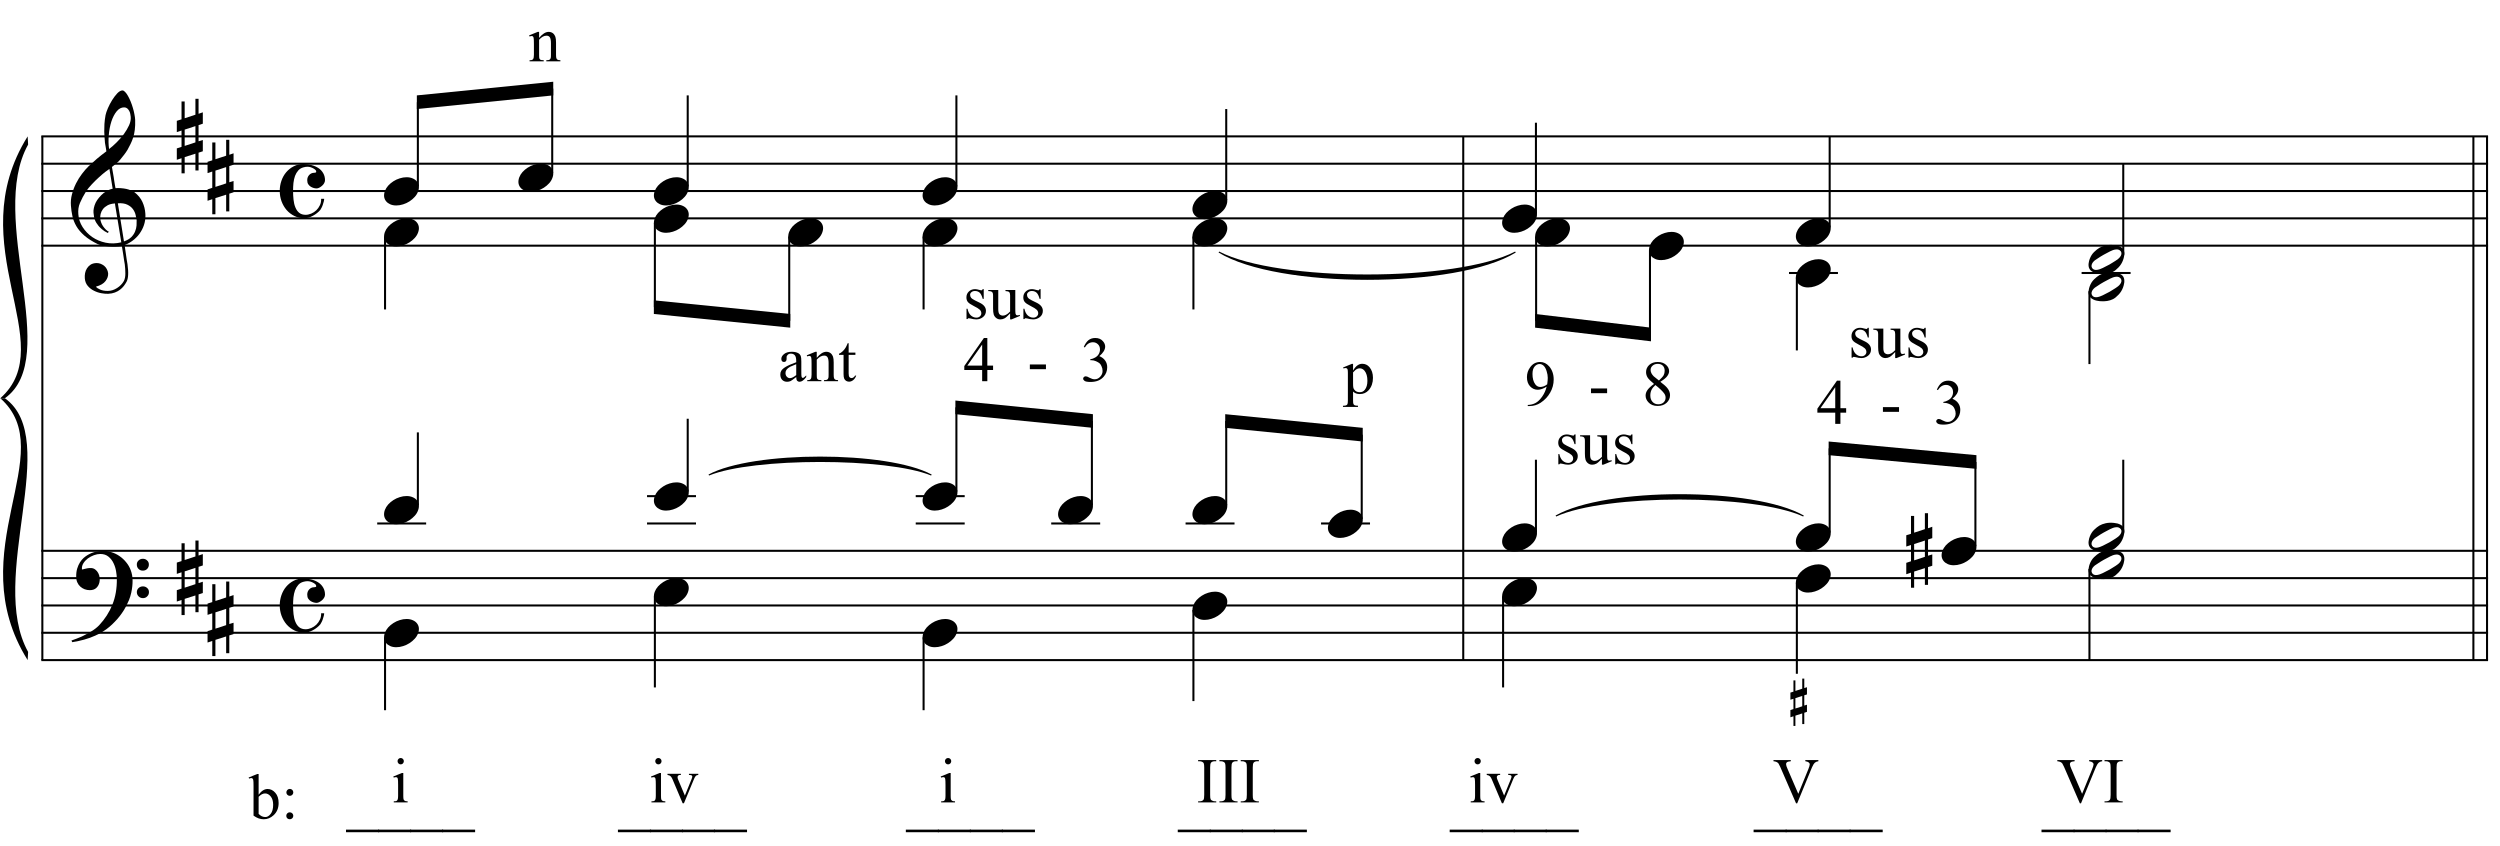 <?xml version="1.0" encoding="UTF-8"?>
<svg xmlns="http://www.w3.org/2000/svg" xmlns:xlink="http://www.w3.org/1999/xlink" width="422pt" height="142.75pt" viewBox="0 0 422 142.75" version="1.1">
<defs>
<g>
<symbol overflow="visible" id="glyph0-0">
<path style="stroke:none;" d=""/>
</symbol>
<symbol overflow="visible" id="glyph0-1">
<path style="stroke:none;" d="M 8.594 4.656 C 8.25 4.719 7.883 4.754 7.5 4.766 C 7.113 4.773 6.734 4.766 6.359 4.734 C 5.992 4.703 5.656 4.656 5.344 4.594 C 5.031 4.539 4.773 4.469 4.578 4.375 C 3.629 3.914 2.863 3.43 2.281 2.922 C 1.695 2.41 1.242 1.879 0.922 1.328 C 0.598 0.773 0.375 0.207 0.25 -0.375 C 0.125 -0.957 0.039 -1.547 0 -2.141 C -0.051 -2.773 0.004 -3.41 0.172 -4.047 C 0.336 -4.691 0.566 -5.305 0.859 -5.891 C 1.148 -6.473 1.484 -7.008 1.859 -7.5 C 2.234 -8 2.609 -8.43 2.984 -8.797 C 3.43 -9.211 3.895 -9.629 4.375 -10.047 C 4.863 -10.461 5.398 -10.883 5.984 -11.312 C 5.961 -11.469 5.941 -11.609 5.922 -11.734 C 5.91 -11.859 5.891 -11.984 5.859 -12.109 C 5.836 -12.242 5.812 -12.391 5.781 -12.547 C 5.75 -12.703 5.727 -12.898 5.719 -13.141 C 5.719 -13.234 5.703 -13.41 5.672 -13.672 C 5.648 -13.941 5.633 -14.266 5.625 -14.641 C 5.625 -15.016 5.633 -15.441 5.656 -15.922 C 5.688 -16.398 5.75 -16.898 5.844 -17.422 C 5.906 -17.723 6.035 -18.109 6.234 -18.578 C 6.441 -19.055 6.68 -19.516 6.953 -19.953 C 7.234 -20.398 7.523 -20.785 7.828 -21.109 C 8.141 -21.43 8.43 -21.594 8.703 -21.594 C 8.836 -21.594 8.984 -21.508 9.141 -21.344 C 9.305 -21.176 9.469 -20.953 9.625 -20.672 C 9.781 -20.398 9.93 -20.086 10.078 -19.734 C 10.223 -19.379 10.348 -19.02 10.453 -18.656 C 10.566 -18.289 10.656 -17.926 10.719 -17.562 C 10.789 -17.207 10.832 -16.895 10.844 -16.625 C 10.863 -15.988 10.844 -15.426 10.781 -14.938 C 10.719 -14.445 10.625 -14.008 10.5 -13.625 C 10.375 -13.238 10.227 -12.879 10.062 -12.547 C 9.895 -12.223 9.723 -11.895 9.547 -11.562 C 9.348 -11.238 9.145 -10.945 8.938 -10.688 C 8.738 -10.438 8.535 -10.18 8.328 -9.922 C 8.098 -9.648 7.863 -9.426 7.625 -9.25 C 7.383 -9.07 7.148 -8.879 6.922 -8.672 C 7.035 -8.047 7.133 -7.477 7.219 -6.969 C 7.25 -6.75 7.281 -6.535 7.312 -6.328 C 7.352 -6.117 7.383 -5.926 7.406 -5.75 C 7.438 -5.57 7.461 -5.422 7.484 -5.297 C 7.516 -5.18 7.531 -5.113 7.531 -5.094 C 7.82 -5.125 8.125 -5.125 8.438 -5.094 C 8.75 -5.07 9.051 -5.031 9.344 -4.969 C 9.633 -4.906 9.895 -4.82 10.125 -4.719 C 10.352 -4.625 10.535 -4.535 10.672 -4.453 C 11.328 -3.953 11.797 -3.383 12.078 -2.75 C 12.359 -2.125 12.52 -1.477 12.562 -0.812 C 12.602 -0.289 12.562 0.227 12.438 0.75 C 12.312 1.27 12.102 1.766 11.812 2.234 C 11.531 2.711 11.156 3.148 10.688 3.547 C 10.227 3.941 9.688 4.266 9.062 4.516 C 9.133 5.023 9.203 5.492 9.266 5.922 C 9.328 6.297 9.379 6.656 9.422 7 C 9.473 7.352 9.516 7.598 9.547 7.734 C 9.648 8.473 9.688 9.078 9.656 9.547 C 9.633 10.023 9.547 10.41 9.391 10.703 C 9.254 10.953 9.098 11.191 8.922 11.422 C 8.742 11.648 8.531 11.859 8.281 12.047 C 8.039 12.234 7.754 12.391 7.422 12.516 C 7.098 12.641 6.727 12.711 6.312 12.734 C 5.988 12.754 5.602 12.723 5.156 12.641 C 4.719 12.566 4.297 12.426 3.891 12.219 C 3.484 12.02 3.133 11.75 2.844 11.406 C 2.551 11.062 2.383 10.633 2.344 10.125 C 2.32 9.832 2.336 9.535 2.391 9.234 C 2.453 8.93 2.562 8.66 2.719 8.422 C 2.875 8.18 3.078 7.977 3.328 7.812 C 3.578 7.656 3.891 7.566 4.266 7.547 C 4.484 7.535 4.707 7.566 4.938 7.641 C 5.164 7.723 5.379 7.836 5.578 7.984 C 5.773 8.141 5.93 8.328 6.047 8.547 C 6.172 8.766 6.25 9.004 6.281 9.266 C 6.312 9.723 6.164 10.16 5.844 10.578 C 5.531 11.004 4.988 11.32 4.219 11.531 C 4.344 11.707 4.578 11.867 4.922 12.016 C 5.266 12.172 5.695 12.25 6.219 12.25 C 6.758 12.25 7.281 12.086 7.781 11.766 C 8.281 11.453 8.664 11.055 8.938 10.578 C 9.102 10.254 9.188 9.836 9.188 9.328 C 9.188 8.816 9.156 8.301 9.094 7.781 C 9.07 7.695 9.035 7.484 8.984 7.141 C 8.93 6.805 8.879 6.457 8.828 6.094 C 8.766 5.656 8.688 5.176 8.594 4.656 Z M 8.984 -18.734 C 8.504 -18.734 8.082 -18.508 7.719 -18.062 C 7.352 -17.613 7.055 -17.039 6.828 -16.344 C 6.609 -15.656 6.461 -14.898 6.391 -14.078 C 6.316 -13.254 6.332 -12.461 6.438 -11.703 C 6.844 -12.004 7.266 -12.375 7.703 -12.812 C 8.148 -13.25 8.555 -13.711 8.922 -14.203 C 9.285 -14.703 9.582 -15.203 9.812 -15.703 C 10.039 -16.203 10.133 -16.68 10.094 -17.141 C 10.082 -17.285 10.055 -17.453 10.016 -17.641 C 9.984 -17.828 9.922 -18 9.828 -18.156 C 9.742 -18.312 9.633 -18.445 9.5 -18.562 C 9.363 -18.676 9.191 -18.734 8.984 -18.734 Z M 8.953 3.891 C 9.484 3.703 9.895 3.461 10.188 3.172 C 10.477 2.879 10.691 2.562 10.828 2.219 C 10.973 1.875 11.055 1.531 11.078 1.188 C 11.098 0.844 11.102 0.535 11.094 0.266 C 11.062 0.035 11.004 -0.238 10.922 -0.562 C 10.848 -0.895 10.703 -1.219 10.484 -1.531 C 10.266 -1.844 9.953 -2.098 9.547 -2.297 C 9.141 -2.504 8.598 -2.586 7.922 -2.547 Z M 7.438 -2.516 C 6.938 -2.484 6.52 -2.379 6.188 -2.203 C 5.863 -2.023 5.602 -1.812 5.406 -1.562 C 5.219 -1.312 5.086 -1.039 5.016 -0.75 C 4.953 -0.469 4.93 -0.219 4.953 0 C 4.961 0.219 5.008 0.441 5.094 0.672 C 5.176 0.91 5.285 1.129 5.422 1.328 C 5.566 1.535 5.723 1.723 5.891 1.891 C 6.055 2.055 6.227 2.18 6.406 2.266 C 6.375 2.297 6.348 2.316 6.328 2.328 C 6.316 2.348 6.301 2.375 6.281 2.406 C 6.25 2.426 6.227 2.445 6.219 2.469 C 5.832 2.289 5.492 2.07 5.203 1.812 C 4.922 1.562 4.738 1.379 4.656 1.266 C 4.52 1.086 4.398 0.922 4.297 0.766 C 4.203 0.617 4.125 0.461 4.062 0.297 C 4 0.141 3.945 -0.035 3.906 -0.234 C 3.863 -0.43 3.832 -0.664 3.812 -0.938 C 3.789 -1.195 3.812 -1.473 3.875 -1.766 C 3.938 -2.055 4.035 -2.348 4.172 -2.641 C 4.316 -2.93 4.504 -3.211 4.734 -3.484 C 4.961 -3.766 5.227 -4.031 5.531 -4.281 C 5.695 -4.406 5.844 -4.504 5.969 -4.578 C 6.094 -4.648 6.211 -4.711 6.328 -4.766 C 6.441 -4.828 6.555 -4.875 6.672 -4.906 C 6.785 -4.938 6.91 -4.969 7.047 -5 L 6.5 -8.344 C 6.352 -8.258 6.113 -8.086 5.781 -7.828 C 5.445 -7.566 5.082 -7.254 4.688 -6.891 C 4.289 -6.535 3.898 -6.148 3.516 -5.734 C 3.129 -5.328 2.812 -4.938 2.562 -4.562 C 2.125 -3.852 1.781 -3.203 1.531 -2.609 C 1.281 -2.023 1.188 -1.391 1.25 -0.703 C 1.301 0.078 1.539 0.801 1.969 1.469 C 2.395 2.133 2.938 2.695 3.594 3.156 C 4.258 3.613 5.016 3.93 5.859 4.109 C 6.711 4.285 7.594 4.266 8.5 4.047 C 8.312 2.828 8.133 1.738 7.969 0.781 C 7.895 0.375 7.828 -0.023 7.766 -0.422 C 7.703 -0.816 7.645 -1.164 7.594 -1.469 C 7.539 -1.781 7.5 -2.031 7.469 -2.219 C 7.445 -2.414 7.438 -2.516 7.438 -2.516 Z M 7.438 -2.516 "/>
</symbol>
<symbol overflow="visible" id="glyph0-2">
<path style="stroke:none;" d="M 9.266 4.828 C 9.148 5.035 9.039 5.227 8.938 5.406 C 8.832 5.582 8.723 5.75 8.609 5.906 C 8.504 6.062 8.391 6.219 8.266 6.375 C 8.141 6.531 8 6.703 7.844 6.891 C 7.688 7.066 7.535 7.227 7.391 7.375 C 7.242 7.531 7.098 7.676 6.953 7.812 C 6.816 7.945 6.672 8.078 6.516 8.203 C 6.359 8.328 6.18 8.469 5.984 8.625 C 5.734 8.801 5.5 8.957 5.281 9.094 C 5.07 9.227 4.859 9.348 4.641 9.453 C 4.422 9.566 4.191 9.672 3.953 9.766 C 3.723 9.859 3.469 9.961 3.188 10.078 C 2.906 10.18 2.594 10.281 2.25 10.375 C 1.914 10.469 1.598 10.547 1.297 10.609 C 0.93 10.68 0.57 10.75 0.219 10.812 L 0.094 10.531 C 0.664 10.332 1.242 10.109 1.828 9.859 C 2.305 9.629 2.812 9.359 3.344 9.047 C 3.883 8.734 4.352 8.375 4.75 7.969 C 5.738 6.914 6.488 5.75 7 4.469 C 7.52 3.195 7.77 1.75 7.75 0.125 C 7.75 -0.238 7.707 -0.66 7.625 -1.141 C 7.551 -1.617 7.41 -2.07 7.203 -2.5 C 7.004 -2.938 6.723 -3.305 6.359 -3.609 C 5.992 -3.922 5.523 -4.078 4.953 -4.078 C 4.617 -4.078 4.266 -4.008 3.891 -3.875 C 3.516 -3.738 3.172 -3.555 2.859 -3.328 C 2.555 -3.098 2.305 -2.828 2.109 -2.516 C 1.91 -2.203 1.828 -1.867 1.859 -1.516 C 1.867 -1.461 1.906 -1.445 1.969 -1.469 C 2.039 -1.488 2.141 -1.516 2.266 -1.547 C 2.398 -1.586 2.562 -1.625 2.75 -1.656 C 2.945 -1.695 3.176 -1.711 3.438 -1.703 C 3.707 -1.68 3.938 -1.594 4.125 -1.438 C 4.32 -1.289 4.484 -1.098 4.609 -0.859 C 4.734 -0.629 4.812 -0.375 4.844 -0.094 C 4.883 0.176 4.875 0.441 4.812 0.703 C 4.719 1.109 4.535 1.43 4.266 1.672 C 4.004 1.91 3.641 2.031 3.172 2.031 C 2.879 2.031 2.594 1.977 2.312 1.875 C 2.039 1.77 1.797 1.617 1.578 1.422 C 1.367 1.234 1.203 1 1.078 0.719 C 0.953 0.445 0.891 0.133 0.891 -0.219 C 0.879 -0.75 0.938 -1.219 1.062 -1.625 C 1.188 -2.031 1.344 -2.379 1.531 -2.672 C 1.727 -2.973 1.93 -3.219 2.141 -3.406 C 2.359 -3.594 2.562 -3.742 2.75 -3.859 C 3.207 -4.141 3.664 -4.332 4.125 -4.438 C 4.594 -4.539 5.039 -4.598 5.469 -4.609 C 5.926 -4.609 6.391 -4.531 6.859 -4.375 C 7.336 -4.227 7.785 -4.008 8.203 -3.719 C 8.629 -3.426 9.004 -3.078 9.328 -2.672 C 9.66 -2.273 9.914 -1.832 10.094 -1.344 C 10.301 -0.789 10.406 -0.207 10.406 0.406 C 10.414 1.031 10.344 1.707 10.188 2.438 C 10.133 2.688 10.078 2.906 10.016 3.094 C 9.953 3.289 9.883 3.484 9.812 3.672 C 9.738 3.859 9.656 4.039 9.562 4.219 C 9.469 4.406 9.367 4.609 9.266 4.828 Z M 11.125 -2.266 C 11.113 -2.547 11.207 -2.781 11.406 -2.969 C 11.602 -3.164 11.844 -3.266 12.125 -3.266 C 12.406 -3.273 12.645 -3.188 12.844 -3 C 13.051 -2.82 13.156 -2.594 13.156 -2.312 C 13.164 -2.02 13.07 -1.77 12.875 -1.562 C 12.676 -1.363 12.438 -1.266 12.156 -1.266 C 11.875 -1.254 11.629 -1.348 11.422 -1.547 C 11.223 -1.742 11.125 -1.984 11.125 -2.266 Z M 11.125 2.375 C 11.125 2.094 11.223 1.859 11.422 1.672 C 11.617 1.492 11.859 1.398 12.141 1.391 C 12.422 1.391 12.66 1.477 12.859 1.656 C 13.066 1.832 13.172 2.062 13.172 2.344 C 13.18 2.625 13.086 2.863 12.891 3.062 C 12.703 3.27 12.461 3.375 12.172 3.375 C 11.891 3.383 11.645 3.289 11.438 3.094 C 11.238 2.906 11.133 2.664 11.125 2.375 Z M 11.125 2.375 "/>
</symbol>
<symbol overflow="visible" id="glyph0-3">
<path style="stroke:none;" d="M 1.328 -1.141 L 1.328 1.609 L 3.141 1.016 L 3.141 -1.734 Z M 0.797 -2.875 L 0.797 -5.891 L 1.328 -5.891 L 1.328 -3.062 L 3.141 -3.656 L 3.141 -6.344 L 3.672 -6.344 L 3.672 -3.812 L 4.391 -4.062 L 4.391 -2.141 L 3.672 -1.906 L 3.672 0.828 L 4.391 0.609 L 4.391 2.516 L 3.672 2.75 L 3.672 5.75 L 3.141 5.75 L 3.141 2.922 L 1.328 3.5 L 1.328 6.234 L 0.797 6.234 L 0.797 3.688 L 0 3.953 L 0 2.031 L 0.797 1.766 L 0.797 -0.984 L 0 -0.719 L 0 -2.625 Z M 0.797 -2.875 "/>
</symbol>
<symbol overflow="visible" id="glyph0-4">
<path style="stroke:none;" d="M 4.062 -4.562 C 4.551 -4.562 5.016 -4.5 5.453 -4.375 C 5.898 -4.258 6.289 -4.086 6.625 -3.859 C 6.957 -3.641 7.223 -3.352 7.422 -3 C 7.617 -2.656 7.719 -2.266 7.719 -1.828 C 7.719 -1.641 7.664 -1.461 7.562 -1.297 C 7.469 -1.129 7.344 -0.984 7.188 -0.859 C 7.039 -0.734 6.883 -0.629 6.719 -0.547 C 6.562 -0.473 6.422 -0.438 6.297 -0.438 C 6.172 -0.438 6.02 -0.457 5.844 -0.5 C 5.664 -0.551 5.492 -0.625 5.328 -0.719 C 5.16 -0.82 5.016 -0.961 4.891 -1.141 C 4.773 -1.316 4.719 -1.547 4.719 -1.828 C 4.719 -2.18 4.832 -2.477 5.062 -2.719 C 5.289 -2.957 5.566 -3.078 5.891 -3.078 C 6.109 -3.078 6.223 -3.129 6.234 -3.234 C 6.242 -3.336 6.211 -3.438 6.141 -3.531 C 5.93 -3.738 5.648 -3.898 5.297 -4.016 C 4.953 -4.129 4.551 -4.125 4.094 -4 C 3.727 -3.906 3.43 -3.727 3.203 -3.469 C 2.973 -3.207 2.789 -2.898 2.656 -2.547 C 2.531 -2.191 2.441 -1.797 2.391 -1.359 C 2.348 -0.922 2.328 -0.473 2.328 -0.016 C 2.328 0.484 2.352 0.977 2.406 1.469 C 2.457 1.957 2.562 2.391 2.719 2.766 C 2.875 3.148 3.086 3.453 3.359 3.672 C 3.641 3.898 4.004 4.016 4.453 4.016 C 4.754 4.016 5.066 3.945 5.391 3.812 C 5.711 3.676 6 3.488 6.25 3.25 C 6.5 3.008 6.703 2.723 6.859 2.391 C 7.016 2.066 7.082 1.707 7.062 1.312 L 7.578 1.312 C 7.578 1.438 7.555 1.582 7.516 1.75 C 7.473 1.926 7.422 2.102 7.359 2.281 C 7.305 2.457 7.238 2.625 7.156 2.781 C 7.082 2.945 7.008 3.078 6.938 3.172 C 6.781 3.367 6.594 3.551 6.375 3.719 C 6.156 3.895 5.926 4.047 5.688 4.172 C 5.445 4.305 5.203 4.41 4.953 4.484 C 4.703 4.555 4.469 4.594 4.25 4.594 C 3.633 4.594 3.07 4.469 2.562 4.219 C 2.051 3.969 1.609 3.629 1.234 3.203 C 0.867 2.773 0.582 2.281 0.375 1.719 C 0.176 1.164 0.078 0.586 0.078 -0.016 C 0.078 -0.609 0.172 -1.176 0.359 -1.719 C 0.547 -2.27 0.816 -2.754 1.172 -3.172 C 1.523 -3.586 1.945 -3.922 2.438 -4.172 C 2.926 -4.43 3.469 -4.562 4.062 -4.562 Z M 4.062 -4.562 "/>
</symbol>
<symbol overflow="visible" id="glyph0-5">
<path style="stroke:none;" d="M 0.141 0.016 C 0.266 -0.316 0.453 -0.625 0.703 -0.906 C 0.961 -1.188 1.254 -1.43 1.578 -1.641 C 1.91 -1.859 2.27 -2.023 2.656 -2.141 C 3.039 -2.266 3.426 -2.328 3.812 -2.328 C 4.207 -2.328 4.551 -2.258 4.844 -2.125 C 5.145 -2 5.379 -1.828 5.547 -1.609 C 5.723 -1.398 5.832 -1.148 5.875 -0.859 C 5.914 -0.566 5.875 -0.254 5.75 0.078 C 5.633 0.41 5.445 0.719 5.188 1 C 4.926 1.289 4.629 1.539 4.297 1.75 C 3.961 1.969 3.602 2.133 3.219 2.25 C 2.832 2.375 2.445 2.438 2.062 2.438 C 1.664 2.438 1.32 2.367 1.031 2.234 C 0.75 2.109 0.52 1.938 0.344 1.719 C 0.164 1.5 0.055 1.242 0.016 0.953 C -0.016 0.66 0.023 0.348 0.141 0.016 Z M 0.141 0.016 "/>
</symbol>
<symbol overflow="visible" id="glyph0-6">
<path style="stroke:none;" d="M 5.906 -1.641 C 5.977 -1.504 6.023 -1.352 6.047 -1.188 C 6.066 -1.02 6.066 -0.852 6.047 -0.688 C 6.023 -0.52 5.992 -0.363 5.953 -0.219 C 5.922 -0.07 5.883 0.039 5.844 0.125 C 5.676 0.594 5.422 1.004 5.078 1.359 C 4.734 1.723 4.422 1.973 4.141 2.109 C 3.535 2.41 2.812 2.523 1.969 2.453 C 1.852 2.441 1.711 2.422 1.547 2.391 C 1.379 2.367 1.211 2.328 1.047 2.266 C 0.879 2.203 0.719 2.117 0.562 2.016 C 0.406 1.922 0.285 1.801 0.203 1.656 C 0.109 1.5 0.051 1.336 0.031 1.172 C 0.008 1.004 0.008 0.844 0.031 0.688 C 0.051 0.539 0.078 0.398 0.109 0.266 C 0.148 0.141 0.188 0.023 0.219 -0.078 C 0.395 -0.547 0.641 -0.93 0.953 -1.234 C 1.273 -1.547 1.578 -1.785 1.859 -1.953 C 2.141 -2.117 2.488 -2.25 2.906 -2.344 C 3.32 -2.438 3.785 -2.457 4.297 -2.406 C 4.398 -2.383 4.523 -2.363 4.672 -2.344 C 4.816 -2.332 4.961 -2.297 5.109 -2.234 C 5.266 -2.18 5.414 -2.109 5.562 -2.016 C 5.707 -1.922 5.82 -1.797 5.906 -1.641 Z M 5.484 -1.328 C 5.379 -1.473 5.254 -1.57 5.109 -1.625 C 4.973 -1.676 4.82 -1.691 4.656 -1.672 C 4.488 -1.66 4.316 -1.625 4.141 -1.562 C 3.973 -1.5 3.816 -1.43 3.672 -1.359 C 3.461 -1.266 3.273 -1.164 3.109 -1.062 C 2.941 -0.969 2.766 -0.875 2.578 -0.781 C 2.223 -0.582 1.863 -0.359 1.5 -0.109 C 1.363 -0.023 1.223 0.066 1.078 0.172 C 0.941 0.285 0.82 0.41 0.719 0.547 C 0.625 0.68 0.562 0.828 0.531 0.984 C 0.5 1.141 0.523 1.289 0.609 1.438 C 0.691 1.582 0.805 1.68 0.953 1.734 C 1.109 1.785 1.266 1.801 1.422 1.781 C 1.586 1.758 1.758 1.719 1.938 1.656 C 2.113 1.594 2.273 1.523 2.422 1.453 C 2.629 1.359 2.82 1.258 3 1.156 C 3.176 1.062 3.359 0.969 3.547 0.875 C 3.723 0.77 3.895 0.664 4.062 0.562 C 4.227 0.469 4.41 0.352 4.609 0.219 C 4.734 0.133 4.863 0.039 5 -0.062 C 5.145 -0.176 5.266 -0.301 5.359 -0.438 C 5.461 -0.57 5.531 -0.719 5.562 -0.875 C 5.594 -1.031 5.566 -1.18 5.484 -1.328 Z M 5.484 -1.328 "/>
</symbol>
<symbol overflow="visible" id="glyph1-0">
<path style="stroke:none;" d="M 1.5 0 L 1.5 -6.75 L 6.891 -6.75 L 6.891 0 Z M 1.672 -0.172 L 6.734 -0.172 L 6.734 -6.578 L 1.672 -6.578 Z M 1.672 -0.172 "/>
</symbol>
<symbol overflow="visible" id="glyph1-1">
<path style="stroke:none;" d="M 1.656 -4 C 2.125 -4.645 2.629 -4.969 3.172 -4.969 C 3.672 -4.969 4.102 -4.754 4.469 -4.328 C 4.844 -3.91 5.031 -3.332 5.031 -2.594 C 5.031 -1.738 4.742 -1.051 4.172 -0.531 C 3.68 -0.082 3.133 0.141 2.531 0.141 C 2.25 0.141 1.961 0.094 1.672 0 C 1.391 -0.102 1.098 -0.258 0.797 -0.469 L 0.797 -5.469 C 0.797 -6.02 0.781 -6.359 0.75 -6.484 C 0.727 -6.609 0.688 -6.691 0.625 -6.734 C 0.57 -6.785 0.504 -6.812 0.422 -6.812 C 0.316 -6.812 0.191 -6.781 0.047 -6.719 L -0.031 -6.906 L 1.422 -7.5 L 1.656 -7.5 Z M 1.656 -3.656 L 1.656 -0.766 C 1.832 -0.586 2.016 -0.453 2.203 -0.359 C 2.398 -0.273 2.598 -0.234 2.797 -0.234 C 3.117 -0.234 3.414 -0.41 3.688 -0.766 C 3.969 -1.117 4.109 -1.629 4.109 -2.297 C 4.109 -2.91 3.969 -3.383 3.688 -3.719 C 3.414 -4.051 3.102 -4.219 2.75 -4.219 C 2.57 -4.219 2.391 -4.172 2.203 -4.078 C 2.055 -4.004 1.875 -3.863 1.656 -3.656 Z M 1.656 -3.656 "/>
</symbol>
<symbol overflow="visible" id="glyph1-2">
<path style="stroke:none;" d="M 1.531 -4.984 C 1.688 -4.984 1.82 -4.926 1.938 -4.812 C 2.051 -4.695 2.109 -4.555 2.109 -4.391 C 2.109 -4.234 2.051 -4.098 1.938 -3.984 C 1.82 -3.867 1.688 -3.812 1.531 -3.812 C 1.363 -3.812 1.223 -3.867 1.109 -3.984 C 0.992 -4.098 0.938 -4.234 0.938 -4.391 C 0.938 -4.555 0.992 -4.695 1.109 -4.812 C 1.223 -4.926 1.363 -4.984 1.531 -4.984 Z M 1.516 -1.031 C 1.68 -1.031 1.82 -0.973 1.938 -0.859 C 2.051 -0.742 2.109 -0.602 2.109 -0.438 C 2.109 -0.27 2.047 -0.129 1.922 -0.016 C 1.805 0.086 1.672 0.141 1.516 0.141 C 1.348 0.141 1.207 0.086 1.094 -0.016 C 0.977 -0.129 0.922 -0.27 0.922 -0.438 C 0.922 -0.602 0.977 -0.742 1.094 -0.859 C 1.207 -0.973 1.348 -1.031 1.516 -1.031 Z M 1.516 -1.031 "/>
</symbol>
<symbol overflow="visible" id="glyph1-3">
<path style="stroke:none;" d=""/>
</symbol>
<symbol overflow="visible" id="glyph1-4">
<path style="stroke:none;" d="M 5.5 2.328 L -0.094 2.328 L -0.094 1.891 L 5.5 1.891 Z M 5.5 2.328 "/>
</symbol>
<symbol overflow="visible" id="glyph1-5">
<path style="stroke:none;" d="M 1.562 -7.5 C 1.707 -7.5 1.832 -7.445 1.938 -7.344 C 2.039 -7.238 2.094 -7.113 2.094 -6.969 C 2.094 -6.82 2.039 -6.691 1.938 -6.578 C 1.832 -6.473 1.707 -6.422 1.562 -6.422 C 1.414 -6.422 1.289 -6.473 1.188 -6.578 C 1.082 -6.691 1.031 -6.82 1.031 -6.969 C 1.031 -7.113 1.082 -7.238 1.188 -7.344 C 1.289 -7.445 1.414 -7.5 1.562 -7.5 Z M 2 -4.969 L 2 -1.094 C 2 -0.789 2.02 -0.586 2.062 -0.484 C 2.113 -0.391 2.18 -0.316 2.266 -0.266 C 2.348 -0.211 2.504 -0.188 2.734 -0.188 L 2.734 0 L 0.391 0 L 0.391 -0.188 C 0.629 -0.188 0.785 -0.207 0.859 -0.25 C 0.941 -0.301 1.004 -0.379 1.047 -0.484 C 1.098 -0.586 1.125 -0.789 1.125 -1.094 L 1.125 -2.953 C 1.125 -3.473 1.109 -3.812 1.078 -3.969 C 1.055 -4.082 1.02 -4.16 0.969 -4.203 C 0.914 -4.242 0.844 -4.266 0.75 -4.266 C 0.645 -4.266 0.523 -4.238 0.391 -4.188 L 0.312 -4.375 L 1.766 -4.969 Z M 2 -4.969 "/>
</symbol>
<symbol overflow="visible" id="glyph1-6">
<path style="stroke:none;" d="M 0.094 -4.828 L 2.359 -4.828 L 2.359 -4.641 L 2.219 -4.641 C 2.082 -4.641 1.977 -4.602 1.906 -4.531 C 1.832 -4.469 1.797 -4.379 1.797 -4.266 C 1.797 -4.141 1.832 -3.992 1.906 -3.828 L 3.031 -1.156 L 4.156 -3.922 C 4.238 -4.117 4.281 -4.27 4.281 -4.375 C 4.281 -4.426 4.266 -4.469 4.234 -4.5 C 4.191 -4.551 4.141 -4.586 4.078 -4.609 C 4.023 -4.629 3.906 -4.641 3.719 -4.641 L 3.719 -4.828 L 5.297 -4.828 L 5.297 -4.641 C 5.117 -4.617 4.992 -4.578 4.922 -4.516 C 4.797 -4.41 4.688 -4.238 4.594 -4 L 2.875 0.141 L 2.656 0.141 L 0.938 -3.922 C 0.852 -4.117 0.773 -4.254 0.703 -4.328 C 0.641 -4.41 0.551 -4.484 0.438 -4.547 C 0.383 -4.578 0.27 -4.609 0.094 -4.641 Z M 0.094 -4.828 "/>
</symbol>
<symbol overflow="visible" id="glyph1-7">
<path style="stroke:none;" d="M 3.328 -0.188 L 3.328 0 L 0.266 0 L 0.266 -0.188 L 0.516 -0.188 C 0.816 -0.188 1.035 -0.273 1.172 -0.453 C 1.254 -0.566 1.297 -0.836 1.297 -1.266 L 1.297 -5.891 C 1.297 -6.242 1.27 -6.477 1.219 -6.594 C 1.188 -6.688 1.113 -6.766 1 -6.828 C 0.852 -6.91 0.691 -6.953 0.516 -6.953 L 0.266 -6.953 L 0.266 -7.156 L 3.328 -7.156 L 3.328 -6.953 L 3.078 -6.953 C 2.785 -6.953 2.57 -6.867 2.438 -6.703 C 2.344 -6.586 2.297 -6.316 2.297 -5.891 L 2.297 -1.266 C 2.297 -0.898 2.32 -0.66 2.375 -0.547 C 2.406 -0.461 2.477 -0.391 2.594 -0.328 C 2.75 -0.234 2.91 -0.188 3.078 -0.188 Z M 3.328 -0.188 "/>
</symbol>
<symbol overflow="visible" id="glyph1-8">
<path style="stroke:none;" d="M 7.672 -7.156 L 7.672 -6.953 C 7.41 -6.91 7.219 -6.832 7.094 -6.719 C 6.906 -6.539 6.738 -6.273 6.594 -5.922 L 4.094 0.156 L 3.906 0.156 L 1.234 -6 C 1.086 -6.312 0.988 -6.504 0.938 -6.578 C 0.852 -6.691 0.742 -6.773 0.609 -6.828 C 0.484 -6.891 0.312 -6.93 0.094 -6.953 L 0.094 -7.156 L 3.016 -7.156 L 3.016 -6.953 C 2.68 -6.922 2.461 -6.863 2.359 -6.781 C 2.266 -6.695 2.219 -6.594 2.219 -6.469 C 2.219 -6.289 2.301 -6.02 2.469 -5.656 L 4.281 -1.453 L 5.969 -5.594 C 6.133 -6 6.219 -6.285 6.219 -6.453 C 6.219 -6.547 6.164 -6.641 6.062 -6.734 C 5.969 -6.828 5.797 -6.895 5.547 -6.938 C 5.535 -6.938 5.508 -6.941 5.469 -6.953 L 5.469 -7.156 Z M 7.672 -7.156 "/>
</symbol>
<symbol overflow="visible" id="glyph1-9">
<path style="stroke:none;" d="M 1.75 -3.953 C 2.312 -4.629 2.848 -4.969 3.359 -4.969 C 3.629 -4.969 3.859 -4.898 4.047 -4.766 C 4.234 -4.641 4.383 -4.426 4.5 -4.125 C 4.57 -3.914 4.609 -3.594 4.609 -3.156 L 4.609 -1.094 C 4.609 -0.781 4.633 -0.57 4.688 -0.469 C 4.727 -0.383 4.789 -0.316 4.875 -0.266 C 4.957 -0.211 5.113 -0.188 5.344 -0.188 L 5.344 0 L 2.969 0 L 2.969 -0.188 L 3.062 -0.188 C 3.289 -0.188 3.445 -0.219 3.531 -0.281 C 3.625 -0.352 3.688 -0.457 3.719 -0.594 C 3.738 -0.645 3.75 -0.812 3.75 -1.094 L 3.75 -3.062 C 3.75 -3.508 3.691 -3.832 3.578 -4.031 C 3.461 -4.227 3.27 -4.328 3 -4.328 C 2.57 -4.328 2.156 -4.098 1.75 -3.641 L 1.75 -1.094 C 1.75 -0.758 1.766 -0.555 1.797 -0.484 C 1.848 -0.379 1.914 -0.301 2 -0.25 C 2.094 -0.207 2.27 -0.188 2.531 -0.188 L 2.531 0 L 0.141 0 L 0.141 -0.188 L 0.25 -0.188 C 0.488 -0.188 0.648 -0.25 0.734 -0.375 C 0.828 -0.5 0.875 -0.738 0.875 -1.094 L 0.875 -2.891 C 0.875 -3.461 0.859 -3.812 0.828 -3.938 C 0.805 -4.07 0.766 -4.16 0.703 -4.203 C 0.648 -4.242 0.582 -4.266 0.5 -4.266 C 0.395 -4.266 0.273 -4.238 0.141 -4.188 L 0.062 -4.375 L 1.516 -4.969 L 1.75 -4.969 Z M 1.75 -3.953 "/>
</symbol>
<symbol overflow="visible" id="glyph1-10">
<path style="stroke:none;" d="M 3.078 -0.703 C 2.578 -0.316 2.266 -0.094 2.141 -0.031 C 1.953 0.051 1.75 0.094 1.531 0.094 C 1.195 0.094 0.922 -0.016 0.703 -0.234 C 0.492 -0.461 0.391 -0.766 0.391 -1.141 C 0.391 -1.379 0.441 -1.582 0.547 -1.75 C 0.691 -1.988 0.941 -2.211 1.297 -2.422 C 1.648 -2.641 2.242 -2.898 3.078 -3.203 L 3.078 -3.391 C 3.078 -3.867 3 -4.195 2.844 -4.375 C 2.688 -4.562 2.461 -4.656 2.172 -4.656 C 1.953 -4.656 1.781 -4.594 1.656 -4.469 C 1.52 -4.352 1.453 -4.219 1.453 -4.062 L 1.453 -3.75 C 1.453 -3.594 1.41 -3.469 1.328 -3.375 C 1.254 -3.289 1.148 -3.25 1.016 -3.25 C 0.879 -3.25 0.77 -3.289 0.688 -3.375 C 0.602 -3.469 0.562 -3.598 0.562 -3.766 C 0.562 -4.066 0.719 -4.344 1.031 -4.594 C 1.344 -4.844 1.773 -4.969 2.328 -4.969 C 2.766 -4.969 3.117 -4.895 3.391 -4.75 C 3.598 -4.645 3.75 -4.477 3.844 -4.25 C 3.906 -4.094 3.938 -3.781 3.938 -3.312 L 3.938 -1.672 C 3.938 -1.211 3.945 -0.93 3.969 -0.828 C 3.988 -0.723 4.02 -0.648 4.062 -0.609 C 4.102 -0.578 4.148 -0.562 4.203 -0.562 C 4.254 -0.562 4.301 -0.578 4.344 -0.609 C 4.414 -0.648 4.555 -0.773 4.766 -0.984 L 4.766 -0.703 C 4.379 -0.172 4.004 0.094 3.641 0.094 C 3.473 0.094 3.336 0.035 3.234 -0.078 C 3.129 -0.203 3.078 -0.41 3.078 -0.703 Z M 3.078 -1.031 L 3.078 -2.875 C 2.547 -2.664 2.203 -2.52 2.047 -2.438 C 1.766 -2.281 1.562 -2.113 1.438 -1.938 C 1.32 -1.77 1.266 -1.586 1.266 -1.391 C 1.266 -1.141 1.336 -0.93 1.484 -0.766 C 1.641 -0.598 1.816 -0.516 2.016 -0.516 C 2.285 -0.516 2.641 -0.688 3.078 -1.031 Z M 3.078 -1.031 "/>
</symbol>
<symbol overflow="visible" id="glyph1-11">
<path style="stroke:none;" d="M 1.734 -6.422 L 1.734 -4.828 L 2.875 -4.828 L 2.875 -4.453 L 1.734 -4.453 L 1.734 -1.328 C 1.734 -1.016 1.781 -0.801 1.875 -0.688 C 1.969 -0.582 2.082 -0.531 2.219 -0.531 C 2.332 -0.531 2.441 -0.566 2.547 -0.641 C 2.66 -0.711 2.75 -0.816 2.812 -0.953 L 3.016 -0.953 C 2.891 -0.609 2.711 -0.348 2.484 -0.172 C 2.266 -0.004 2.035 0.078 1.797 0.078 C 1.641 0.078 1.484 0.035 1.328 -0.047 C 1.172 -0.141 1.055 -0.27 0.984 -0.438 C 0.91 -0.602 0.875 -0.863 0.875 -1.219 L 0.875 -4.453 L 0.109 -4.453 L 0.109 -4.641 C 0.297 -4.711 0.488 -4.836 0.688 -5.016 C 0.895 -5.203 1.078 -5.426 1.234 -5.688 C 1.316 -5.82 1.43 -6.066 1.578 -6.422 Z M 1.734 -6.422 "/>
</symbol>
<symbol overflow="visible" id="glyph1-12">
<path style="stroke:none;" d="M 5.031 -2.641 L 5.031 -1.891 L 4.062 -1.891 L 4.062 0 L 3.188 0 L 3.188 -1.891 L 0.172 -1.891 L 0.172 -2.562 L 3.484 -7.297 L 4.062 -7.297 L 4.062 -2.641 Z M 3.188 -2.641 L 3.188 -6.188 L 0.688 -2.641 Z M 3.188 -2.641 "/>
</symbol>
<symbol overflow="visible" id="glyph1-13">
<path style="stroke:none;" d="M 0.438 -2.828 L 3.156 -2.828 L 3.156 -2.031 L 0.438 -2.031 Z M 0.438 -2.828 "/>
</symbol>
<symbol overflow="visible" id="glyph1-14">
<path style="stroke:none;" d="M 0.547 -5.781 C 0.754 -6.27 1.008 -6.645 1.312 -6.906 C 1.625 -7.164 2.016 -7.297 2.484 -7.297 C 3.055 -7.297 3.492 -7.109 3.797 -6.734 C 4.035 -6.461 4.156 -6.164 4.156 -5.844 C 4.156 -5.32 3.828 -4.785 3.172 -4.234 C 3.609 -4.055 3.938 -3.805 4.156 -3.484 C 4.383 -3.172 4.5 -2.797 4.5 -2.359 C 4.5 -1.742 4.301 -1.211 3.906 -0.766 C 3.395 -0.172 2.656 0.125 1.688 0.125 C 1.195 0.125 0.863 0.066 0.688 -0.047 C 0.52 -0.172 0.438 -0.301 0.438 -0.438 C 0.438 -0.539 0.477 -0.629 0.562 -0.703 C 0.645 -0.785 0.742 -0.828 0.859 -0.828 C 0.941 -0.828 1.031 -0.812 1.125 -0.781 C 1.188 -0.758 1.32 -0.691 1.531 -0.578 C 1.738 -0.473 1.883 -0.41 1.969 -0.391 C 2.102 -0.348 2.242 -0.328 2.391 -0.328 C 2.742 -0.328 3.051 -0.469 3.312 -0.75 C 3.582 -1.031 3.719 -1.359 3.719 -1.734 C 3.719 -2.016 3.656 -2.285 3.531 -2.547 C 3.445 -2.742 3.348 -2.895 3.234 -3 C 3.086 -3.133 2.879 -3.258 2.609 -3.375 C 2.348 -3.488 2.082 -3.547 1.812 -3.547 L 1.641 -3.547 L 1.641 -3.703 C 1.922 -3.742 2.195 -3.844 2.469 -4 C 2.75 -4.164 2.953 -4.363 3.078 -4.594 C 3.211 -4.832 3.281 -5.086 3.281 -5.359 C 3.281 -5.723 3.164 -6.016 2.938 -6.234 C 2.707 -6.461 2.426 -6.578 2.094 -6.578 C 1.539 -6.578 1.082 -6.285 0.719 -5.703 Z M 0.547 -5.781 "/>
</symbol>
<symbol overflow="visible" id="glyph1-15">
<path style="stroke:none;" d="M 3.453 -4.969 L 3.453 -3.328 L 3.281 -3.328 C 3.145 -3.836 2.973 -4.188 2.766 -4.375 C 2.555 -4.562 2.289 -4.656 1.969 -4.656 C 1.727 -4.656 1.531 -4.586 1.375 -4.453 C 1.227 -4.328 1.156 -4.188 1.156 -4.031 C 1.156 -3.832 1.207 -3.664 1.312 -3.531 C 1.426 -3.383 1.648 -3.227 1.984 -3.062 L 2.75 -2.688 C 3.469 -2.344 3.828 -1.883 3.828 -1.312 C 3.828 -0.875 3.66 -0.52 3.328 -0.25 C 2.992 0.008 2.617 0.141 2.203 0.141 C 1.91 0.141 1.578 0.086 1.203 -0.016 C 1.078 -0.047 0.977 -0.062 0.906 -0.062 C 0.832 -0.062 0.77 -0.016 0.719 0.078 L 0.547 0.078 L 0.547 -1.656 L 0.719 -1.656 C 0.82 -1.156 1.008 -0.781 1.281 -0.531 C 1.562 -0.281 1.875 -0.156 2.219 -0.156 C 2.457 -0.156 2.656 -0.227 2.812 -0.375 C 2.969 -0.52 3.047 -0.691 3.047 -0.891 C 3.047 -1.129 2.957 -1.332 2.781 -1.5 C 2.613 -1.664 2.273 -1.875 1.766 -2.125 C 1.254 -2.383 0.922 -2.613 0.766 -2.812 C 0.609 -3.008 0.531 -3.266 0.531 -3.578 C 0.531 -3.973 0.664 -4.301 0.938 -4.562 C 1.207 -4.832 1.562 -4.969 2 -4.969 C 2.188 -4.969 2.414 -4.926 2.688 -4.844 C 2.863 -4.789 2.984 -4.766 3.047 -4.766 C 3.098 -4.766 3.141 -4.773 3.172 -4.797 C 3.203 -4.828 3.238 -4.883 3.281 -4.969 Z M 3.453 -4.969 "/>
</symbol>
<symbol overflow="visible" id="glyph1-16">
<path style="stroke:none;" d="M 4.578 -4.828 L 4.578 -1.906 C 4.578 -1.344 4.586 -1 4.609 -0.875 C 4.641 -0.75 4.68 -0.66 4.734 -0.609 C 4.797 -0.566 4.863 -0.547 4.938 -0.547 C 5.051 -0.547 5.176 -0.57 5.312 -0.625 L 5.375 -0.453 L 3.938 0.141 L 3.703 0.141 L 3.703 -0.875 C 3.285 -0.426 2.969 -0.145 2.75 -0.031 C 2.531 0.082 2.301 0.141 2.062 0.141 C 1.789 0.141 1.555 0.062 1.359 -0.094 C 1.16 -0.25 1.02 -0.445 0.938 -0.688 C 0.863 -0.938 0.828 -1.285 0.828 -1.734 L 0.828 -3.891 C 0.828 -4.117 0.801 -4.273 0.75 -4.359 C 0.707 -4.453 0.633 -4.52 0.531 -4.562 C 0.438 -4.613 0.266 -4.641 0.016 -4.641 L 0.016 -4.828 L 1.703 -4.828 L 1.703 -1.594 C 1.703 -1.145 1.781 -0.848 1.938 -0.703 C 2.094 -0.566 2.281 -0.5 2.5 -0.5 C 2.656 -0.5 2.828 -0.547 3.016 -0.641 C 3.211 -0.734 3.441 -0.914 3.703 -1.188 L 3.703 -3.922 C 3.703 -4.191 3.648 -4.375 3.547 -4.469 C 3.453 -4.57 3.242 -4.629 2.922 -4.641 L 2.922 -4.828 Z M 4.578 -4.828 "/>
</symbol>
<symbol overflow="visible" id="glyph1-17">
<path style="stroke:none;" d="M -0.016 -4.344 L 1.469 -4.953 L 1.672 -4.953 L 1.672 -3.828 C 1.922 -4.242 2.172 -4.535 2.422 -4.703 C 2.672 -4.879 2.938 -4.969 3.219 -4.969 C 3.707 -4.969 4.113 -4.781 4.438 -4.406 C 4.832 -3.938 5.031 -3.332 5.031 -2.594 C 5.031 -1.758 4.789 -1.066 4.312 -0.516 C 3.914 -0.078 3.422 0.141 2.828 0.141 C 2.566 0.141 2.344 0.102 2.156 0.031 C 2.008 -0.02 1.848 -0.125 1.672 -0.281 L 1.672 1.188 C 1.672 1.52 1.691 1.727 1.734 1.812 C 1.773 1.906 1.844 1.977 1.938 2.031 C 2.039 2.082 2.227 2.109 2.5 2.109 L 2.5 2.312 L -0.031 2.312 L -0.031 2.109 L 0.094 2.109 C 0.289 2.117 0.457 2.082 0.594 2 C 0.656 1.969 0.703 1.906 0.734 1.812 C 0.773 1.727 0.797 1.508 0.797 1.156 L 0.797 -3.406 C 0.797 -3.719 0.781 -3.914 0.75 -4 C 0.727 -4.082 0.688 -4.145 0.625 -4.188 C 0.562 -4.227 0.477 -4.25 0.375 -4.25 C 0.289 -4.25 0.18 -4.227 0.047 -4.188 Z M 1.672 -3.516 L 1.672 -1.703 C 1.672 -1.316 1.688 -1.062 1.719 -0.938 C 1.77 -0.727 1.891 -0.547 2.078 -0.391 C 2.273 -0.242 2.52 -0.172 2.812 -0.172 C 3.164 -0.172 3.445 -0.305 3.656 -0.578 C 3.945 -0.941 4.094 -1.445 4.094 -2.094 C 4.094 -2.832 3.93 -3.398 3.609 -3.797 C 3.379 -4.066 3.109 -4.203 2.797 -4.203 C 2.629 -4.203 2.461 -4.16 2.297 -4.078 C 2.172 -4.016 1.961 -3.828 1.672 -3.516 Z M 1.672 -3.516 "/>
</symbol>
<symbol overflow="visible" id="glyph1-18">
<path style="stroke:none;" d="M 0.562 0.141 L 0.562 -0.047 C 1.02 -0.055 1.445 -0.16 1.844 -0.359 C 2.238 -0.566 2.617 -0.926 2.984 -1.438 C 3.348 -1.957 3.602 -2.523 3.75 -3.141 C 3.195 -2.785 2.695 -2.609 2.25 -2.609 C 1.75 -2.609 1.316 -2.801 0.953 -3.188 C 0.598 -3.57 0.422 -4.086 0.422 -4.734 C 0.422 -5.359 0.602 -5.914 0.969 -6.406 C 1.395 -7 1.957 -7.297 2.656 -7.297 C 3.238 -7.297 3.742 -7.051 4.172 -6.562 C 4.68 -5.969 4.938 -5.227 4.938 -4.344 C 4.938 -3.551 4.738 -2.812 4.344 -2.125 C 3.957 -1.438 3.414 -0.863 2.719 -0.406 C 2.156 -0.039 1.539 0.141 0.875 0.141 Z M 3.844 -3.531 C 3.906 -3.988 3.938 -4.352 3.938 -4.625 C 3.938 -4.969 3.875 -5.336 3.75 -5.734 C 3.633 -6.129 3.473 -6.43 3.266 -6.641 C 3.055 -6.848 2.816 -6.953 2.547 -6.953 C 2.234 -6.953 1.957 -6.812 1.719 -6.531 C 1.477 -6.25 1.359 -5.832 1.359 -5.281 C 1.359 -4.539 1.516 -3.957 1.828 -3.531 C 2.055 -3.227 2.336 -3.078 2.672 -3.078 C 2.836 -3.078 3.031 -3.113 3.25 -3.188 C 3.469 -3.27 3.664 -3.383 3.844 -3.531 Z M 3.844 -3.531 "/>
</symbol>
<symbol overflow="visible" id="glyph1-19">
<path style="stroke:none;" d="M 2.078 -3.594 C 1.504 -4.062 1.133 -4.438 0.969 -4.719 C 0.812 -5 0.734 -5.289 0.734 -5.594 C 0.734 -6.062 0.91 -6.461 1.266 -6.797 C 1.629 -7.129 2.109 -7.297 2.703 -7.297 C 3.273 -7.297 3.738 -7.141 4.094 -6.828 C 4.445 -6.516 4.625 -6.156 4.625 -5.75 C 4.625 -5.488 4.523 -5.219 4.328 -4.938 C 4.141 -4.656 3.742 -4.328 3.141 -3.953 C 3.766 -3.484 4.176 -3.109 4.375 -2.828 C 4.645 -2.473 4.781 -2.098 4.781 -1.703 C 4.781 -1.191 4.586 -0.758 4.203 -0.406 C 3.816 -0.051 3.312 0.125 2.688 0.125 C 2.008 0.125 1.484 -0.086 1.109 -0.516 C 0.805 -0.848 0.656 -1.219 0.656 -1.625 C 0.656 -1.945 0.758 -2.258 0.969 -2.562 C 1.188 -2.875 1.555 -3.219 2.078 -3.594 Z M 2.906 -4.172 C 3.32 -4.547 3.586 -4.844 3.703 -5.062 C 3.816 -5.281 3.875 -5.531 3.875 -5.812 C 3.875 -6.176 3.77 -6.461 3.562 -6.672 C 3.352 -6.879 3.066 -6.984 2.703 -6.984 C 2.348 -6.984 2.055 -6.879 1.828 -6.672 C 1.609 -6.473 1.5 -6.234 1.5 -5.953 C 1.5 -5.766 1.547 -5.578 1.641 -5.391 C 1.734 -5.211 1.863 -5.039 2.031 -4.875 Z M 2.312 -3.406 C 2.02 -3.156 1.801 -2.883 1.656 -2.594 C 1.52 -2.301 1.453 -1.988 1.453 -1.656 C 1.453 -1.195 1.578 -0.832 1.828 -0.562 C 2.078 -0.289 2.395 -0.156 2.781 -0.156 C 3.156 -0.156 3.457 -0.258 3.688 -0.469 C 3.914 -0.688 4.031 -0.953 4.031 -1.266 C 4.031 -1.516 3.961 -1.738 3.828 -1.938 C 3.578 -2.312 3.07 -2.801 2.312 -3.406 Z M 2.312 -3.406 "/>
</symbol>
<symbol overflow="visible" id="glyph2-0">
<path style="stroke:none;" d=""/>
</symbol>
<symbol overflow="visible" id="glyph2-1">
<path style="stroke:none;" d="M 2.344 -6.953 L 1.188 -6.578 L 1.188 -4.828 L 2.344 -5.203 Z M 0.344 -7.516 L 0.859 -7.672 L 0.859 -9.578 L 1.188 -9.578 L 1.188 -7.797 L 2.344 -8.172 L 2.344 -9.875 L 2.688 -9.875 L 2.688 -8.281 L 3.141 -8.422 L 3.141 -7.203 L 2.688 -7.062 L 2.688 -5.328 L 3.141 -5.469 L 3.141 -4.266 L 2.688 -4.109 L 2.688 -2.203 L 2.344 -2.203 L 2.344 -4 L 1.188 -3.625 L 1.188 -1.891 L 0.859 -1.891 L 0.859 -3.516 L 0.344 -3.344 L 0.344 -4.562 L 0.859 -4.734 L 0.859 -6.469 L 0.344 -6.312 Z M 0.344 -7.516 "/>
</symbol>
</g>
</defs>
<g id="surface1">
<rect x="0" y="0" width="422" height="142.75" style="fill:rgb(100%,100%,100%);fill-opacity:1;stroke:none;"/>
<path style="fill:none;stroke-width:0.345;stroke-linecap:butt;stroke-linejoin:miter;stroke:rgb(0%,0%,0%);stroke-opacity:1;stroke-miterlimit:10;" d="M 163.148 739.73 L 163.148 651.324 " transform="matrix(1,0,0,-1,-156,762.75)"/>
<g style="fill:rgb(0%,0%,0%);fill-opacity:1;">
  <use xlink:href="#glyph0-1" x="11.972" y="36.858"/>
</g>
<g style="fill:rgb(0%,0%,0%);fill-opacity:1;">
  <use xlink:href="#glyph0-2" x="11.972" y="97.589"/>
</g>
<g style="fill:rgb(0%,0%,0%);fill-opacity:1;">
  <use xlink:href="#glyph0-3" x="29.845" y="23.02"/>
</g>
<g style="fill:rgb(0%,0%,0%);fill-opacity:1;">
  <use xlink:href="#glyph0-3" x="35.034" y="29.939"/>
</g>
<g style="fill:rgb(0%,0%,0%);fill-opacity:1;">
  <use xlink:href="#glyph0-3" x="29.845" y="97.589"/>
</g>
<g style="fill:rgb(0%,0%,0%);fill-opacity:1;">
  <use xlink:href="#glyph0-3" x="35.034" y="104.508"/>
</g>
<g style="fill:rgb(0%,0%,0%);fill-opacity:1;">
  <use xlink:href="#glyph0-4" x="47.142" y="32.245"/>
</g>
<g style="fill:rgb(0%,0%,0%);fill-opacity:1;">
  <use xlink:href="#glyph0-4" x="47.142" y="102.202"/>
</g>
<path style="fill:none;stroke-width:0.345;stroke-linecap:butt;stroke-linejoin:miter;stroke:rgb(0%,0%,0%);stroke-opacity:1;stroke-miterlimit:10;" d="M 402.996 739.73 L 402.996 651.324 " transform="matrix(1,0,0,-1,-156,762.75)"/>
<path style="fill:none;stroke-width:0.345;stroke-linecap:butt;stroke-linejoin:miter;stroke:rgb(0%,0%,0%);stroke-opacity:1;stroke-miterlimit:10;" d="M 575.812 739.73 L 575.812 651.324 " transform="matrix(1,0,0,-1,-156,762.75)"/>
<path style="fill:none;stroke-width:0.345;stroke-linecap:butt;stroke-linejoin:miter;stroke:rgb(0%,0%,0%);stroke-opacity:1;stroke-miterlimit:10;" d="M 573.508 739.73 L 573.508 651.324 " transform="matrix(1,0,0,-1,-156,762.75)"/>
<path style="fill:none;stroke-width:0.345;stroke-linecap:butt;stroke-linejoin:miter;stroke:rgb(0%,0%,0%);stroke-opacity:1;stroke-miterlimit:10;" d="M 162.977 739.73 L 575.984 739.73 " transform="matrix(1,0,0,-1,-156,762.75)"/>
<path style="fill:none;stroke-width:0.345;stroke-linecap:butt;stroke-linejoin:miter;stroke:rgb(0%,0%,0%);stroke-opacity:1;stroke-miterlimit:10;" d="M 162.977 735.117 L 575.984 735.117 " transform="matrix(1,0,0,-1,-156,762.75)"/>
<path style="fill:none;stroke-width:0.345;stroke-linecap:butt;stroke-linejoin:miter;stroke:rgb(0%,0%,0%);stroke-opacity:1;stroke-miterlimit:10;" d="M 162.977 730.504 L 575.984 730.504 " transform="matrix(1,0,0,-1,-156,762.75)"/>
<path style="fill:none;stroke-width:0.345;stroke-linecap:butt;stroke-linejoin:miter;stroke:rgb(0%,0%,0%);stroke-opacity:1;stroke-miterlimit:10;" d="M 162.977 725.891 L 575.984 725.891 " transform="matrix(1,0,0,-1,-156,762.75)"/>
<path style="fill:none;stroke-width:0.345;stroke-linecap:butt;stroke-linejoin:miter;stroke:rgb(0%,0%,0%);stroke-opacity:1;stroke-miterlimit:10;" d="M 162.977 721.281 L 575.984 721.281 " transform="matrix(1,0,0,-1,-156,762.75)"/>
<path style="fill:none;stroke-width:0.345;stroke-linecap:butt;stroke-linejoin:miter;stroke:rgb(0%,0%,0%);stroke-opacity:1;stroke-miterlimit:10;" d="M 162.977 669.773 L 575.984 669.773 " transform="matrix(1,0,0,-1,-156,762.75)"/>
<path style="fill:none;stroke-width:0.345;stroke-linecap:butt;stroke-linejoin:miter;stroke:rgb(0%,0%,0%);stroke-opacity:1;stroke-miterlimit:10;" d="M 162.977 665.16 L 575.984 665.16 " transform="matrix(1,0,0,-1,-156,762.75)"/>
<path style="fill:none;stroke-width:0.345;stroke-linecap:butt;stroke-linejoin:miter;stroke:rgb(0%,0%,0%);stroke-opacity:1;stroke-miterlimit:10;" d="M 162.977 660.547 L 575.984 660.547 " transform="matrix(1,0,0,-1,-156,762.75)"/>
<path style="fill:none;stroke-width:0.345;stroke-linecap:butt;stroke-linejoin:miter;stroke:rgb(0%,0%,0%);stroke-opacity:1;stroke-miterlimit:10;" d="M 162.977 655.938 L 575.984 655.938 " transform="matrix(1,0,0,-1,-156,762.75)"/>
<path style="fill:none;stroke-width:0.345;stroke-linecap:butt;stroke-linejoin:miter;stroke:rgb(0%,0%,0%);stroke-opacity:1;stroke-miterlimit:10;" d="M 162.977 651.324 L 575.984 651.324 " transform="matrix(1,0,0,-1,-156,762.75)"/>
<path style=" stroke:none;fill-rule:nonzero;fill:rgb(0%,0%,0%);fill-opacity:1;" d="M 4.668 23.02 C -6.863 41.469 10.434 58 0.055 67.223 L 0.824 67.223 C 10.512 60.305 -2.172 36.859 4.746 24.402 "/>
<path style=" stroke:none;fill-rule:nonzero;fill:rgb(0%,0%,0%);fill-opacity:1;" d="M 4.668 111.426 C -6.863 92.977 10.434 76.449 0.055 67.223 L 0.824 67.223 C 10.512 74.141 -2.172 97.59 4.746 110.043 "/>
<g style="fill:rgb(0%,0%,0%);fill-opacity:1;">
  <use xlink:href="#glyph0-5" x="64.823" y="32.245"/>
</g>
<path style="fill:none;stroke-width:0.345;stroke-linecap:butt;stroke-linejoin:miter;stroke:rgb(0%,0%,0%);stroke-opacity:1;stroke-miterlimit:10;" d="M 226.535 731.273 L 226.535 745.496 " transform="matrix(1,0,0,-1,-156,762.75)"/>
<g style="fill:rgb(0%,0%,0%);fill-opacity:1;">
  <use xlink:href="#glyph0-5" x="87.502" y="29.939"/>
</g>
<path style="fill:none;stroke-width:0.345;stroke-linecap:butt;stroke-linejoin:miter;stroke:rgb(0%,0%,0%);stroke-opacity:1;stroke-miterlimit:10;" d="M 249.215 733.578 L 249.215 747.801 " transform="matrix(1,0,0,-1,-156,762.75)"/>
<path style=" stroke:none;fill-rule:nonzero;fill:rgb(0%,0%,0%);fill-opacity:1;" d="M 93.387 13.797 L 70.363 16.102 L 70.363 18.406 L 93.387 16.102 "/>
<path style="fill:none;stroke-width:0.345;stroke-linecap:butt;stroke-linejoin:miter;stroke:rgb(0%,0%,0%);stroke-opacity:1;stroke-miterlimit:10;" d="M 272.086 731.273 L 272.086 746.648 " transform="matrix(1,0,0,-1,-156,762.75)"/>
<g style="fill:rgb(0%,0%,0%);fill-opacity:1;">
  <use xlink:href="#glyph0-5" x="110.372" y="32.245"/>
</g>
<path style="fill:none;stroke-width:0.345;stroke-linecap:butt;stroke-linejoin:miter;stroke:rgb(0%,0%,0%);stroke-opacity:1;stroke-miterlimit:10;" d="M 317.441 731.273 L 317.441 746.648 " transform="matrix(1,0,0,-1,-156,762.75)"/>
<g style="fill:rgb(0%,0%,0%);fill-opacity:1;">
  <use xlink:href="#glyph0-5" x="155.728" y="32.245"/>
</g>
<path style="fill:none;stroke-width:0.345;stroke-linecap:butt;stroke-linejoin:miter;stroke:rgb(0%,0%,0%);stroke-opacity:1;stroke-miterlimit:10;" d="M 362.988 728.969 L 362.988 744.344 " transform="matrix(1,0,0,-1,-156,762.75)"/>
<g style="fill:rgb(0%,0%,0%);fill-opacity:1;">
  <use xlink:href="#glyph0-5" x="201.277" y="34.552"/>
</g>
<path style="fill:none;stroke-width:0.345;stroke-linecap:butt;stroke-linejoin:miter;stroke:rgb(0%,0%,0%);stroke-opacity:1;stroke-miterlimit:10;" d="M 220.996 722.816 L 220.996 710.516 " transform="matrix(1,0,0,-1,-156,762.75)"/>
<g style="fill:rgb(0%,0%,0%);fill-opacity:1;">
  <use xlink:href="#glyph0-5" x="64.823" y="39.164"/>
</g>
<g style="fill:rgb(0%,0%,0%);fill-opacity:1;">
  <use xlink:href="#glyph0-5" x="110.372" y="36.858"/>
</g>
<path style="fill:none;stroke-width:0.345;stroke-linecap:butt;stroke-linejoin:miter;stroke:rgb(0%,0%,0%);stroke-opacity:1;stroke-miterlimit:10;" d="M 266.543 725.125 L 266.543 710.902 " transform="matrix(1,0,0,-1,-156,762.75)"/>
<g style="fill:rgb(0%,0%,0%);fill-opacity:1;">
  <use xlink:href="#glyph0-5" x="133.05" y="39.164"/>
</g>
<path style="fill:none;stroke-width:0.345;stroke-linecap:butt;stroke-linejoin:miter;stroke:rgb(0%,0%,0%);stroke-opacity:1;stroke-miterlimit:10;" d="M 289.223 722.816 L 289.223 708.594 " transform="matrix(1,0,0,-1,-156,762.75)"/>
<path style=" stroke:none;fill-rule:nonzero;fill:rgb(0%,0%,0%);fill-opacity:1;" d="M 133.395 53 L 110.371 50.695 L 110.371 53 L 133.395 55.309 "/>
<path style="fill:none;stroke-width:0.345;stroke-linecap:butt;stroke-linejoin:miter;stroke:rgb(0%,0%,0%);stroke-opacity:1;stroke-miterlimit:10;" d="M 311.902 722.816 L 311.902 710.516 " transform="matrix(1,0,0,-1,-156,762.75)"/>
<g style="fill:rgb(0%,0%,0%);fill-opacity:1;">
  <use xlink:href="#glyph0-5" x="155.728" y="39.164"/>
</g>
<path style="fill:none;stroke-width:0.345;stroke-linecap:butt;stroke-linejoin:miter;stroke:rgb(0%,0%,0%);stroke-opacity:1;stroke-miterlimit:10;" d="M 357.449 722.816 L 357.449 710.516 " transform="matrix(1,0,0,-1,-156,762.75)"/>
<g style="fill:rgb(0%,0%,0%);fill-opacity:1;">
  <use xlink:href="#glyph0-5" x="201.277" y="39.164"/>
</g>
<path style="fill:none;stroke-width:0.345;stroke-linecap:butt;stroke-linejoin:miter;stroke:rgb(0%,0%,0%);stroke-opacity:1;stroke-miterlimit:10;" d="M 226.535 677.461 L 226.535 689.762 " transform="matrix(1,0,0,-1,-156,762.75)"/>
<path style="fill:none;stroke-width:0.345;stroke-linecap:butt;stroke-linejoin:miter;stroke:rgb(0%,0%,0%);stroke-opacity:1;stroke-miterlimit:10;" d="M 219.672 674.387 L 227.934 674.387 " transform="matrix(1,0,0,-1,-156,762.75)"/>
<g style="fill:rgb(0%,0%,0%);fill-opacity:1;">
  <use xlink:href="#glyph0-5" x="64.823" y="86.058"/>
</g>
<path style="fill:none;stroke-width:0.345;stroke-linecap:butt;stroke-linejoin:miter;stroke:rgb(0%,0%,0%);stroke-opacity:1;stroke-miterlimit:10;" d="M 272.086 679.766 L 272.086 692.066 " transform="matrix(1,0,0,-1,-156,762.75)"/>
<path style="fill:none;stroke-width:0.345;stroke-linecap:butt;stroke-linejoin:miter;stroke:rgb(0%,0%,0%);stroke-opacity:1;stroke-miterlimit:10;" d="M 265.219 674.387 L 273.484 674.387 " transform="matrix(1,0,0,-1,-156,762.75)"/>
<path style="fill:none;stroke-width:0.345;stroke-linecap:butt;stroke-linejoin:miter;stroke:rgb(0%,0%,0%);stroke-opacity:1;stroke-miterlimit:10;" d="M 265.219 679 L 273.484 679 " transform="matrix(1,0,0,-1,-156,762.75)"/>
<g style="fill:rgb(0%,0%,0%);fill-opacity:1;">
  <use xlink:href="#glyph0-5" x="110.372" y="83.752"/>
</g>
<path style="fill:none;stroke-width:0.345;stroke-linecap:butt;stroke-linejoin:miter;stroke:rgb(0%,0%,0%);stroke-opacity:1;stroke-miterlimit:10;" d="M 310.574 674.387 L 318.84 674.387 " transform="matrix(1,0,0,-1,-156,762.75)"/>
<path style="fill:none;stroke-width:0.345;stroke-linecap:butt;stroke-linejoin:miter;stroke:rgb(0%,0%,0%);stroke-opacity:1;stroke-miterlimit:10;" d="M 310.574 679 L 318.84 679 " transform="matrix(1,0,0,-1,-156,762.75)"/>
<g style="fill:rgb(0%,0%,0%);fill-opacity:1;">
  <use xlink:href="#glyph0-5" x="155.728" y="83.752"/>
</g>
<path style="fill:none;stroke-width:0.345;stroke-linecap:butt;stroke-linejoin:miter;stroke:rgb(0%,0%,0%);stroke-opacity:1;stroke-miterlimit:10;" d="M 317.441 679.766 L 317.441 693.988 " transform="matrix(1,0,0,-1,-156,762.75)"/>
<path style="fill:none;stroke-width:0.345;stroke-linecap:butt;stroke-linejoin:miter;stroke:rgb(0%,0%,0%);stroke-opacity:1;stroke-miterlimit:10;" d="M 333.445 674.387 L 341.711 674.387 " transform="matrix(1,0,0,-1,-156,762.75)"/>
<g style="fill:rgb(0%,0%,0%);fill-opacity:1;">
  <use xlink:href="#glyph0-5" x="178.598" y="86.058"/>
</g>
<path style="fill:none;stroke-width:0.345;stroke-linecap:butt;stroke-linejoin:miter;stroke:rgb(0%,0%,0%);stroke-opacity:1;stroke-miterlimit:10;" d="M 340.312 677.461 L 340.312 691.684 " transform="matrix(1,0,0,-1,-156,762.75)"/>
<path style=" stroke:none;fill-rule:nonzero;fill:rgb(0%,0%,0%);fill-opacity:1;" d="M 184.484 69.914 L 161.27 67.609 L 161.27 69.914 L 184.484 72.219 "/>
<path style="fill:none;stroke-width:0.345;stroke-linecap:butt;stroke-linejoin:miter;stroke:rgb(0%,0%,0%);stroke-opacity:1;stroke-miterlimit:10;" d="M 356.125 674.387 L 364.387 674.387 " transform="matrix(1,0,0,-1,-156,762.75)"/>
<g style="fill:rgb(0%,0%,0%);fill-opacity:1;">
  <use xlink:href="#glyph0-5" x="201.277" y="86.058"/>
</g>
<path style="fill:none;stroke-width:0.345;stroke-linecap:butt;stroke-linejoin:miter;stroke:rgb(0%,0%,0%);stroke-opacity:1;stroke-miterlimit:10;" d="M 362.988 677.461 L 362.988 691.684 " transform="matrix(1,0,0,-1,-156,762.75)"/>
<path style="fill:none;stroke-width:0.345;stroke-linecap:butt;stroke-linejoin:miter;stroke:rgb(0%,0%,0%);stroke-opacity:1;stroke-miterlimit:10;" d="M 378.992 674.387 L 387.258 674.387 " transform="matrix(1,0,0,-1,-156,762.75)"/>
<g style="fill:rgb(0%,0%,0%);fill-opacity:1;">
  <use xlink:href="#glyph0-5" x="224.147" y="88.364"/>
</g>
<path style="fill:none;stroke-width:0.345;stroke-linecap:butt;stroke-linejoin:miter;stroke:rgb(0%,0%,0%);stroke-opacity:1;stroke-miterlimit:10;" d="M 385.859 675.156 L 385.859 689.375 " transform="matrix(1,0,0,-1,-156,762.75)"/>
<path style=" stroke:none;fill-rule:nonzero;fill:rgb(0%,0%,0%);fill-opacity:1;" d="M 230.031 72.219 L 206.816 69.914 L 206.816 72.219 L 230.031 74.527 "/>
<path style="fill:none;stroke-width:0.345;stroke-linecap:butt;stroke-linejoin:miter;stroke:rgb(0%,0%,0%);stroke-opacity:1;stroke-miterlimit:10;" d="M 220.996 655.168 L 220.996 642.867 " transform="matrix(1,0,0,-1,-156,762.75)"/>
<g style="fill:rgb(0%,0%,0%);fill-opacity:1;">
  <use xlink:href="#glyph0-5" x="64.823" y="106.814"/>
</g>
<path style="fill:none;stroke-width:0.345;stroke-linecap:butt;stroke-linejoin:miter;stroke:rgb(0%,0%,0%);stroke-opacity:1;stroke-miterlimit:10;" d="M 266.543 662.086 L 266.543 646.711 " transform="matrix(1,0,0,-1,-156,762.75)"/>
<g style="fill:rgb(0%,0%,0%);fill-opacity:1;">
  <use xlink:href="#glyph0-5" x="110.372" y="99.895"/>
</g>
<path style="fill:none;stroke-width:0.345;stroke-linecap:butt;stroke-linejoin:miter;stroke:rgb(0%,0%,0%);stroke-opacity:1;stroke-miterlimit:10;" d="M 311.902 655.168 L 311.902 642.867 " transform="matrix(1,0,0,-1,-156,762.75)"/>
<g style="fill:rgb(0%,0%,0%);fill-opacity:1;">
  <use xlink:href="#glyph0-5" x="155.728" y="106.814"/>
</g>
<path style="fill:none;stroke-width:0.345;stroke-linecap:butt;stroke-linejoin:miter;stroke:rgb(0%,0%,0%);stroke-opacity:1;stroke-miterlimit:10;" d="M 357.449 659.781 L 357.449 644.406 " transform="matrix(1,0,0,-1,-156,762.75)"/>
<g style="fill:rgb(0%,0%,0%);fill-opacity:1;">
  <use xlink:href="#glyph0-5" x="201.277" y="102.202"/>
</g>
<path style="fill:none;stroke-width:0.345;stroke-linecap:butt;stroke-linejoin:miter;stroke:rgb(0%,0%,0%);stroke-opacity:1;stroke-miterlimit:10;" d="M 415.266 726.66 L 415.266 742.035 " transform="matrix(1,0,0,-1,-156,762.75)"/>
<g style="fill:rgb(0%,0%,0%);fill-opacity:1;">
  <use xlink:href="#glyph0-5" x="253.552" y="36.858"/>
</g>
<path style="fill:none;stroke-width:0.345;stroke-linecap:butt;stroke-linejoin:miter;stroke:rgb(0%,0%,0%);stroke-opacity:1;stroke-miterlimit:10;" d="M 464.848 724.355 L 464.848 739.73 " transform="matrix(1,0,0,-1,-156,762.75)"/>
<g style="fill:rgb(0%,0%,0%);fill-opacity:1;">
  <use xlink:href="#glyph0-5" x="303.136" y="39.164"/>
</g>
<path style="fill:none;stroke-width:0.345;stroke-linecap:butt;stroke-linejoin:miter;stroke:rgb(0%,0%,0%);stroke-opacity:1;stroke-miterlimit:10;" d="M 514.406 719.742 L 514.406 735.117 " transform="matrix(1,0,0,-1,-156,762.75)"/>
<g style="fill:rgb(0%,0%,0%);fill-opacity:1;">
  <use xlink:href="#glyph0-6" x="352.528" y="43.777"/>
</g>
<g style="fill:rgb(0%,0%,0%);fill-opacity:1;">
  <use xlink:href="#glyph0-5" x="259.125" y="39.164"/>
</g>
<path style="fill:none;stroke-width:0.345;stroke-linecap:butt;stroke-linejoin:miter;stroke:rgb(0%,0%,0%);stroke-opacity:1;stroke-miterlimit:10;" d="M 415.297 722.816 L 415.297 708.594 " transform="matrix(1,0,0,-1,-156,762.75)"/>
<g style="fill:rgb(0%,0%,0%);fill-opacity:1;">
  <use xlink:href="#glyph0-5" x="278.344" y="41.47"/>
</g>
<path style="fill:none;stroke-width:0.345;stroke-linecap:butt;stroke-linejoin:miter;stroke:rgb(0%,0%,0%);stroke-opacity:1;stroke-miterlimit:10;" d="M 434.516 720.512 L 434.516 706.289 " transform="matrix(1,0,0,-1,-156,762.75)"/>
<path style=" stroke:none;fill-rule:nonzero;fill:rgb(0%,0%,0%);fill-opacity:1;" d="M 278.688 55.309 L 259.125 53 L 259.125 55.309 L 278.688 57.613 "/>
<path style="fill:none;stroke-width:0.345;stroke-linecap:butt;stroke-linejoin:miter;stroke:rgb(0%,0%,0%);stroke-opacity:1;stroke-miterlimit:10;" d="M 459.309 715.898 L 459.309 703.598 " transform="matrix(1,0,0,-1,-156,762.75)"/>
<path style="fill:none;stroke-width:0.345;stroke-linecap:butt;stroke-linejoin:miter;stroke:rgb(0%,0%,0%);stroke-opacity:1;stroke-miterlimit:10;" d="M 457.984 716.668 L 466.246 716.668 " transform="matrix(1,0,0,-1,-156,762.75)"/>
<g style="fill:rgb(0%,0%,0%);fill-opacity:1;">
  <use xlink:href="#glyph0-5" x="303.136" y="46.083"/>
</g>
<path style="fill:none;stroke-width:0.345;stroke-linecap:butt;stroke-linejoin:miter;stroke:rgb(0%,0%,0%);stroke-opacity:1;stroke-miterlimit:10;" d="M 508.699 713.594 L 508.699 701.293 " transform="matrix(1,0,0,-1,-156,762.75)"/>
<path style="fill:none;stroke-width:0.345;stroke-linecap:butt;stroke-linejoin:miter;stroke:rgb(0%,0%,0%);stroke-opacity:1;stroke-miterlimit:10;" d="M 507.375 716.668 L 515.641 716.668 " transform="matrix(1,0,0,-1,-156,762.75)"/>
<g style="fill:rgb(0%,0%,0%);fill-opacity:1;">
  <use xlink:href="#glyph0-6" x="352.528" y="48.389"/>
</g>
<path style="fill:none;stroke-width:0.345;stroke-linecap:butt;stroke-linejoin:miter;stroke:rgb(0%,0%,0%);stroke-opacity:1;stroke-miterlimit:10;" d="M 415.266 672.848 L 415.266 685.148 " transform="matrix(1,0,0,-1,-156,762.75)"/>
<g style="fill:rgb(0%,0%,0%);fill-opacity:1;">
  <use xlink:href="#glyph0-5" x="253.552" y="90.67"/>
</g>
<g style="fill:rgb(0%,0%,0%);fill-opacity:1;">
  <use xlink:href="#glyph0-5" x="303.136" y="90.67"/>
</g>
<path style="fill:none;stroke-width:0.345;stroke-linecap:butt;stroke-linejoin:miter;stroke:rgb(0%,0%,0%);stroke-opacity:1;stroke-miterlimit:10;" d="M 464.848 672.848 L 464.848 687.07 " transform="matrix(1,0,0,-1,-156,762.75)"/>
<g style="fill:rgb(0%,0%,0%);fill-opacity:1;">
  <use xlink:href="#glyph0-5" x="327.736" y="92.977"/>
</g>
<g style="fill:rgb(0%,0%,0%);fill-opacity:1;">
  <use xlink:href="#glyph0-3" x="321.778" y="92.977"/>
</g>
<path style="fill:none;stroke-width:0.345;stroke-linecap:butt;stroke-linejoin:miter;stroke:rgb(0%,0%,0%);stroke-opacity:1;stroke-miterlimit:10;" d="M 489.449 670.543 L 489.449 684.766 " transform="matrix(1,0,0,-1,-156,762.75)"/>
<path style=" stroke:none;fill-rule:nonzero;fill:rgb(0%,0%,0%);fill-opacity:1;" d="M 333.621 76.832 L 308.676 74.527 L 308.676 76.832 L 333.621 79.141 "/>
<path style="fill:none;stroke-width:0.345;stroke-linecap:butt;stroke-linejoin:miter;stroke:rgb(0%,0%,0%);stroke-opacity:1;stroke-miterlimit:10;" d="M 514.406 672.848 L 514.406 685.148 " transform="matrix(1,0,0,-1,-156,762.75)"/>
<g style="fill:rgb(0%,0%,0%);fill-opacity:1;">
  <use xlink:href="#glyph0-6" x="352.528" y="90.67"/>
</g>
<path style="fill:none;stroke-width:0.345;stroke-linecap:butt;stroke-linejoin:miter;stroke:rgb(0%,0%,0%);stroke-opacity:1;stroke-miterlimit:10;" d="M 409.723 662.086 L 409.723 646.711 " transform="matrix(1,0,0,-1,-156,762.75)"/>
<g style="fill:rgb(0%,0%,0%);fill-opacity:1;">
  <use xlink:href="#glyph0-5" x="253.552" y="99.895"/>
</g>
<path style="fill:none;stroke-width:0.345;stroke-linecap:butt;stroke-linejoin:miter;stroke:rgb(0%,0%,0%);stroke-opacity:1;stroke-miterlimit:10;" d="M 459.309 664.391 L 459.309 649.016 " transform="matrix(1,0,0,-1,-156,762.75)"/>
<g style="fill:rgb(0%,0%,0%);fill-opacity:1;">
  <use xlink:href="#glyph0-5" x="303.136" y="97.589"/>
</g>
<path style="fill:none;stroke-width:0.345;stroke-linecap:butt;stroke-linejoin:miter;stroke:rgb(0%,0%,0%);stroke-opacity:1;stroke-miterlimit:10;" d="M 508.699 666.699 L 508.699 651.324 " transform="matrix(1,0,0,-1,-156,762.75)"/>
<g style="fill:rgb(0%,0%,0%);fill-opacity:1;">
  <use xlink:href="#glyph0-6" x="352.528" y="95.283"/>
</g>
<path style=" stroke:none;fill-rule:nonzero;fill:rgb(0%,0%,0%);fill-opacity:1;" d="M 205.695 42.625 C 215.691 48.773 245.863 48.773 255.859 42.625 L 255.758 42.461 C 245.863 47.621 215.691 47.621 205.797 42.461 L 205.695 42.625 "/>
<path style=" stroke:none;fill-rule:nonzero;fill:rgb(0%,0%,0%);fill-opacity:1;" d="M 119.598 80.102 C 127.094 76.062 149.77 76.062 157.266 80.102 L 157.176 80.27 C 149.77 77.219 127.094 77.219 119.688 80.27 L 119.598 80.102 "/>
<path style=" stroke:none;fill-rule:nonzero;fill:rgb(0%,0%,0%);fill-opacity:1;" d="M 262.586 87.02 C 271.039 82.215 296.023 82.215 304.48 87.02 L 304.387 87.188 C 296.023 83.367 271.039 83.367 262.68 87.188 L 262.586 87.02 "/>
<g style="fill:rgb(0%,0%,0%);fill-opacity:1;">
  <use xlink:href="#glyph1-1" x="42" y="138.15"/>
  <use xlink:href="#glyph1-2" x="47.4" y="138.15"/>
</g>
<g style="fill:rgb(0%,0%,0%);fill-opacity:1;">
  <use xlink:href="#glyph1-3" x="50.4" y="138.15"/>
  <use xlink:href="#glyph1-3" x="53.1" y="138.15"/>
  <use xlink:href="#glyph1-3" x="55.8" y="138.15"/>
  <use xlink:href="#glyph1-4" x="58.5" y="138.15"/>
  <use xlink:href="#glyph1-4" x="63.9" y="138.15"/>
  <use xlink:href="#glyph1-4" x="69.3" y="138.15"/>
  <use xlink:href="#glyph1-4" x="74.7" y="138.15"/>
  <use xlink:href="#glyph1-3" x="80.1" y="138.15"/>
  <use xlink:href="#glyph1-3" x="82.8" y="138.15"/>
  <use xlink:href="#glyph1-3" x="85.5" y="138.15"/>
  <use xlink:href="#glyph1-3" x="88.2" y="138.15"/>
  <use xlink:href="#glyph1-3" x="90.9" y="138.15"/>
  <use xlink:href="#glyph1-3" x="93.6" y="138.15"/>
  <use xlink:href="#glyph1-3" x="96.3" y="138.15"/>
  <use xlink:href="#glyph1-3" x="99" y="138.15"/>
  <use xlink:href="#glyph1-3" x="101.7" y="138.15"/>
  <use xlink:href="#glyph1-4" x="104.4" y="138.15"/>
  <use xlink:href="#glyph1-4" x="109.8" y="138.15"/>
  <use xlink:href="#glyph1-4" x="115.2" y="138.15"/>
  <use xlink:href="#glyph1-4" x="120.6" y="138.15"/>
  <use xlink:href="#glyph1-3" x="126" y="138.15"/>
  <use xlink:href="#glyph1-3" x="128.7" y="138.15"/>
  <use xlink:href="#glyph1-3" x="131.4" y="138.15"/>
  <use xlink:href="#glyph1-3" x="134.1" y="138.15"/>
  <use xlink:href="#glyph1-3" x="136.8" y="138.15"/>
  <use xlink:href="#glyph1-3" x="139.5" y="138.15"/>
  <use xlink:href="#glyph1-3" x="142.2" y="138.15"/>
  <use xlink:href="#glyph1-3" x="144.9" y="138.15"/>
  <use xlink:href="#glyph1-3" x="147.6" y="138.15"/>
  <use xlink:href="#glyph1-3" x="150.3" y="138.15"/>
  <use xlink:href="#glyph1-4" x="153" y="138.15"/>
  <use xlink:href="#glyph1-4" x="158.4" y="138.15"/>
  <use xlink:href="#glyph1-4" x="163.8" y="138.15"/>
  <use xlink:href="#glyph1-4" x="169.2" y="138.15"/>
  <use xlink:href="#glyph1-3" x="174.6" y="138.15"/>
  <use xlink:href="#glyph1-3" x="177.3" y="138.15"/>
  <use xlink:href="#glyph1-3" x="180" y="138.15"/>
  <use xlink:href="#glyph1-3" x="182.7" y="138.15"/>
  <use xlink:href="#glyph1-3" x="185.4" y="138.15"/>
  <use xlink:href="#glyph1-3" x="188.1" y="138.15"/>
  <use xlink:href="#glyph1-3" x="190.8" y="138.15"/>
  <use xlink:href="#glyph1-3" x="193.5" y="138.15"/>
  <use xlink:href="#glyph1-3" x="196.2" y="138.15"/>
  <use xlink:href="#glyph1-4" x="198.9" y="138.15"/>
  <use xlink:href="#glyph1-4" x="204.3" y="138.15"/>
  <use xlink:href="#glyph1-4" x="209.7" y="138.15"/>
  <use xlink:href="#glyph1-4" x="215.1" y="138.15"/>
  <use xlink:href="#glyph1-3" x="220.5" y="138.15"/>
  <use xlink:href="#glyph1-3" x="223.2" y="138.15"/>
  <use xlink:href="#glyph1-3" x="225.9" y="138.15"/>
  <use xlink:href="#glyph1-3" x="228.6" y="138.15"/>
  <use xlink:href="#glyph1-3" x="231.3" y="138.15"/>
  <use xlink:href="#glyph1-3" x="234" y="138.15"/>
  <use xlink:href="#glyph1-3" x="236.7" y="138.15"/>
  <use xlink:href="#glyph1-3" x="239.4" y="138.15"/>
  <use xlink:href="#glyph1-3" x="242.1" y="138.15"/>
  <use xlink:href="#glyph1-4" x="244.8" y="138.15"/>
  <use xlink:href="#glyph1-4" x="250.2" y="138.15"/>
  <use xlink:href="#glyph1-4" x="255.6" y="138.15"/>
  <use xlink:href="#glyph1-4" x="261" y="138.15"/>
  <use xlink:href="#glyph1-3" x="266.4" y="138.15"/>
  <use xlink:href="#glyph1-3" x="269.1" y="138.15"/>
  <use xlink:href="#glyph1-3" x="271.8" y="138.15"/>
  <use xlink:href="#glyph1-3" x="274.5" y="138.15"/>
  <use xlink:href="#glyph1-3" x="277.2" y="138.15"/>
  <use xlink:href="#glyph1-3" x="279.9" y="138.15"/>
  <use xlink:href="#glyph1-3" x="282.6" y="138.15"/>
  <use xlink:href="#glyph1-3" x="285.3" y="138.15"/>
  <use xlink:href="#glyph1-3" x="288" y="138.15"/>
  <use xlink:href="#glyph1-3" x="290.7" y="138.15"/>
  <use xlink:href="#glyph1-3" x="293.4" y="138.15"/>
  <use xlink:href="#glyph1-4" x="296.1" y="138.15"/>
  <use xlink:href="#glyph1-4" x="301.5" y="138.15"/>
  <use xlink:href="#glyph1-4" x="306.9" y="138.15"/>
  <use xlink:href="#glyph1-4" x="312.3" y="138.15"/>
  <use xlink:href="#glyph1-3" x="317.7" y="138.15"/>
  <use xlink:href="#glyph1-3" x="320.4" y="138.15"/>
  <use xlink:href="#glyph1-3" x="323.1" y="138.15"/>
  <use xlink:href="#glyph1-3" x="325.8" y="138.15"/>
  <use xlink:href="#glyph1-3" x="328.5" y="138.15"/>
  <use xlink:href="#glyph1-3" x="331.2" y="138.15"/>
  <use xlink:href="#glyph1-3" x="333.9" y="138.15"/>
  <use xlink:href="#glyph1-3" x="336.6" y="138.15"/>
  <use xlink:href="#glyph1-3" x="339.3" y="138.15"/>
  <use xlink:href="#glyph1-3" x="342" y="138.15"/>
  <use xlink:href="#glyph1-4" x="344.7" y="138.15"/>
  <use xlink:href="#glyph1-4" x="350.1" y="138.15"/>
  <use xlink:href="#glyph1-4" x="355.5" y="138.15"/>
  <use xlink:href="#glyph1-4" x="360.9" y="138.15"/>
</g>
<g style="fill:rgb(0%,0%,0%);fill-opacity:1;">
  <use xlink:href="#glyph1-3" x="63.375" y="135.45"/>
  <use xlink:href="#glyph1-5" x="66.075" y="135.45"/>
</g>
<g style="fill:rgb(0%,0%,0%);fill-opacity:1;">
  <use xlink:href="#glyph1-3" x="69.075" y="135.45"/>
  <use xlink:href="#glyph1-3" x="71.775" y="135.45"/>
  <use xlink:href="#glyph1-3" x="74.475" y="135.45"/>
  <use xlink:href="#glyph1-3" x="77.175" y="135.45"/>
  <use xlink:href="#glyph1-3" x="79.875" y="135.45"/>
  <use xlink:href="#glyph1-3" x="82.575" y="135.45"/>
  <use xlink:href="#glyph1-3" x="85.275" y="135.45"/>
  <use xlink:href="#glyph1-3" x="87.975" y="135.45"/>
  <use xlink:href="#glyph1-3" x="90.675" y="135.45"/>
  <use xlink:href="#glyph1-3" x="93.375" y="135.45"/>
  <use xlink:href="#glyph1-3" x="96.075" y="135.45"/>
  <use xlink:href="#glyph1-3" x="98.775" y="135.45"/>
  <use xlink:href="#glyph1-3" x="101.475" y="135.45"/>
  <use xlink:href="#glyph1-3" x="104.175" y="135.45"/>
  <use xlink:href="#glyph1-3" x="106.875" y="135.45"/>
  <use xlink:href="#glyph1-5" x="109.575" y="135.45"/>
</g>
<g style="fill:rgb(0%,0%,0%);fill-opacity:1;">
  <use xlink:href="#glyph1-6" x="112.575" y="135.45"/>
  <use xlink:href="#glyph1-3" x="117.975" y="135.45"/>
  <use xlink:href="#glyph1-3" x="120.675" y="135.45"/>
  <use xlink:href="#glyph1-3" x="123.375" y="135.45"/>
  <use xlink:href="#glyph1-3" x="126.075" y="135.45"/>
  <use xlink:href="#glyph1-3" x="128.775" y="135.45"/>
  <use xlink:href="#glyph1-3" x="131.475" y="135.45"/>
  <use xlink:href="#glyph1-3" x="134.175" y="135.45"/>
  <use xlink:href="#glyph1-3" x="136.875" y="135.45"/>
  <use xlink:href="#glyph1-3" x="139.575" y="135.45"/>
  <use xlink:href="#glyph1-3" x="142.275" y="135.45"/>
  <use xlink:href="#glyph1-3" x="144.975" y="135.45"/>
  <use xlink:href="#glyph1-3" x="147.675" y="135.45"/>
  <use xlink:href="#glyph1-3" x="150.375" y="135.45"/>
  <use xlink:href="#glyph1-3" x="153.075" y="135.45"/>
  <use xlink:href="#glyph1-3" x="155.775" y="135.45"/>
  <use xlink:href="#glyph1-5" x="158.475" y="135.45"/>
</g>
<g style="fill:rgb(0%,0%,0%);fill-opacity:1;">
  <use xlink:href="#glyph1-3" x="161.476" y="135.45"/>
  <use xlink:href="#glyph1-3" x="164.176" y="135.45"/>
  <use xlink:href="#glyph1-3" x="166.876" y="135.45"/>
  <use xlink:href="#glyph1-3" x="169.576" y="135.45"/>
  <use xlink:href="#glyph1-3" x="172.276" y="135.45"/>
  <use xlink:href="#glyph1-3" x="174.976" y="135.45"/>
  <use xlink:href="#glyph1-3" x="177.676" y="135.45"/>
  <use xlink:href="#glyph1-3" x="180.376" y="135.45"/>
  <use xlink:href="#glyph1-3" x="183.076" y="135.45"/>
  <use xlink:href="#glyph1-3" x="185.776" y="135.45"/>
  <use xlink:href="#glyph1-3" x="188.476" y="135.45"/>
  <use xlink:href="#glyph1-3" x="191.176" y="135.45"/>
  <use xlink:href="#glyph1-3" x="193.876" y="135.45"/>
  <use xlink:href="#glyph1-3" x="196.576" y="135.45"/>
  <use xlink:href="#glyph1-3" x="199.276" y="135.45"/>
  <use xlink:href="#glyph1-7" x="201.976" y="135.45"/>
  <use xlink:href="#glyph1-7" x="205.572" y="135.45"/>
  <use xlink:href="#glyph1-7" x="209.169" y="135.45"/>
  <use xlink:href="#glyph1-3" x="212.765" y="135.45"/>
  <use xlink:href="#glyph1-3" x="215.465" y="135.45"/>
  <use xlink:href="#glyph1-3" x="218.165" y="135.45"/>
  <use xlink:href="#glyph1-3" x="220.865" y="135.45"/>
  <use xlink:href="#glyph1-3" x="223.565" y="135.45"/>
  <use xlink:href="#glyph1-3" x="226.265" y="135.45"/>
  <use xlink:href="#glyph1-3" x="228.965" y="135.45"/>
  <use xlink:href="#glyph1-3" x="231.665" y="135.45"/>
  <use xlink:href="#glyph1-3" x="234.365" y="135.45"/>
  <use xlink:href="#glyph1-3" x="237.065" y="135.45"/>
  <use xlink:href="#glyph1-3" x="239.765" y="135.45"/>
  <use xlink:href="#glyph1-3" x="242.465" y="135.45"/>
  <use xlink:href="#glyph1-3" x="245.165" y="135.45"/>
  <use xlink:href="#glyph1-5" x="247.865" y="135.45"/>
</g>
<g style="fill:rgb(0%,0%,0%);fill-opacity:1;">
  <use xlink:href="#glyph1-6" x="250.865" y="135.45"/>
  <use xlink:href="#glyph1-3" x="256.265" y="135.45"/>
  <use xlink:href="#glyph1-3" x="258.965" y="135.45"/>
  <use xlink:href="#glyph1-3" x="261.665" y="135.45"/>
  <use xlink:href="#glyph1-3" x="264.365" y="135.45"/>
  <use xlink:href="#glyph1-3" x="267.065" y="135.45"/>
  <use xlink:href="#glyph1-3" x="269.765" y="135.45"/>
  <use xlink:href="#glyph1-3" x="272.465" y="135.45"/>
  <use xlink:href="#glyph1-3" x="275.165" y="135.45"/>
  <use xlink:href="#glyph1-3" x="277.865" y="135.45"/>
  <use xlink:href="#glyph1-3" x="280.565" y="135.45"/>
  <use xlink:href="#glyph1-3" x="283.265" y="135.45"/>
  <use xlink:href="#glyph1-3" x="285.965" y="135.45"/>
  <use xlink:href="#glyph1-3" x="288.665" y="135.45"/>
  <use xlink:href="#glyph1-3" x="291.365" y="135.45"/>
  <use xlink:href="#glyph1-3" x="294.065" y="135.45"/>
  <use xlink:href="#glyph1-3" x="296.765" y="135.45"/>
</g>
<g style="fill:rgb(0%,0%,0%);fill-opacity:1;">
  <use xlink:href="#glyph1-8" x="299.27" y="135.45"/>
</g>
<g style="fill:rgb(0%,0%,0%);fill-opacity:1;">
  <use xlink:href="#glyph1-3" x="306.874" y="135.45"/>
  <use xlink:href="#glyph1-3" x="309.574" y="135.45"/>
  <use xlink:href="#glyph1-3" x="312.274" y="135.45"/>
  <use xlink:href="#glyph1-3" x="314.974" y="135.45"/>
  <use xlink:href="#glyph1-3" x="317.674" y="135.45"/>
  <use xlink:href="#glyph1-3" x="320.374" y="135.45"/>
  <use xlink:href="#glyph1-3" x="323.074" y="135.45"/>
  <use xlink:href="#glyph1-3" x="325.774" y="135.45"/>
  <use xlink:href="#glyph1-3" x="328.474" y="135.45"/>
  <use xlink:href="#glyph1-3" x="331.174" y="135.45"/>
  <use xlink:href="#glyph1-3" x="333.874" y="135.45"/>
  <use xlink:href="#glyph1-3" x="336.574" y="135.45"/>
  <use xlink:href="#glyph1-3" x="339.274" y="135.45"/>
  <use xlink:href="#glyph1-3" x="341.974" y="135.45"/>
  <use xlink:href="#glyph1-3" x="344.674" y="135.45"/>
</g>
<g style="fill:rgb(0%,0%,0%);fill-opacity:1;">
  <use xlink:href="#glyph1-8" x="347.178" y="135.45"/>
</g>
<g style="fill:rgb(0%,0%,0%);fill-opacity:1;">
  <use xlink:href="#glyph1-7" x="354.978" y="135.45"/>
</g>
<g style="fill:rgb(0%,0%,0%);fill-opacity:1;">
  <use xlink:href="#glyph2-1" x="301.875" y="124.425"/>
</g>
<g style="fill:rgb(0%,0%,0%);fill-opacity:1;">
  <use xlink:href="#glyph1-9" x="89.25" y="10.35"/>
</g>
<g style="fill:rgb(0%,0%,0%);fill-opacity:1;">
  <use xlink:href="#glyph1-10" x="131.325" y="64.35"/>
</g>
<g style="fill:rgb(0%,0%,0%);fill-opacity:1;">
  <use xlink:href="#glyph1-9" x="136.118" y="64.35"/>
  <use xlink:href="#glyph1-11" x="141.518" y="64.35"/>
</g>
<g style="fill:rgb(0%,0%,0%);fill-opacity:1;">
  <use xlink:href="#glyph1-12" x="162.6" y="64.35"/>
  <use xlink:href="#glyph1-3" x="168" y="64.35"/>
  <use xlink:href="#glyph1-3" x="170.7" y="64.35"/>
  <use xlink:href="#glyph1-13" x="173.4" y="64.35"/>
  <use xlink:href="#glyph1-3" x="176.996" y="64.35"/>
  <use xlink:href="#glyph1-3" x="179.696" y="64.35"/>
  <use xlink:href="#glyph1-14" x="182.396" y="64.35"/>
</g>
<g style="fill:rgb(0%,0%,0%);fill-opacity:1;">
  <use xlink:href="#glyph1-15" x="162.6" y="53.775"/>
</g>
<g style="fill:rgb(0%,0%,0%);fill-opacity:1;">
  <use xlink:href="#glyph1-16" x="166.803" y="53.775"/>
  <use xlink:href="#glyph1-15" x="172.203" y="53.775"/>
</g>
<g style="fill:rgb(0%,0%,0%);fill-opacity:1;">
  <use xlink:href="#glyph1-17" x="226.725" y="66.375"/>
</g>
<g style="fill:rgb(0%,0%,0%);fill-opacity:1;">
  <use xlink:href="#glyph1-18" x="257.325" y="68.4"/>
  <use xlink:href="#glyph1-3" x="262.725" y="68.4"/>
  <use xlink:href="#glyph1-3" x="265.425" y="68.4"/>
  <use xlink:href="#glyph1-13" x="268.125" y="68.4"/>
  <use xlink:href="#glyph1-3" x="271.721" y="68.4"/>
  <use xlink:href="#glyph1-3" x="274.421" y="68.4"/>
  <use xlink:href="#glyph1-19" x="277.121" y="68.4"/>
</g>
<g style="fill:rgb(0%,0%,0%);fill-opacity:1;">
  <use xlink:href="#glyph1-15" x="262.5" y="78.3"/>
</g>
<g style="fill:rgb(0%,0%,0%);fill-opacity:1;">
  <use xlink:href="#glyph1-16" x="266.703" y="78.3"/>
  <use xlink:href="#glyph1-15" x="272.103" y="78.3"/>
</g>
<g style="fill:rgb(0%,0%,0%);fill-opacity:1;">
  <use xlink:href="#glyph1-12" x="306.6" y="71.55"/>
  <use xlink:href="#glyph1-3" x="312" y="71.55"/>
  <use xlink:href="#glyph1-3" x="314.7" y="71.55"/>
  <use xlink:href="#glyph1-13" x="317.4" y="71.55"/>
  <use xlink:href="#glyph1-3" x="320.996" y="71.55"/>
  <use xlink:href="#glyph1-3" x="323.696" y="71.55"/>
  <use xlink:href="#glyph1-14" x="326.396" y="71.55"/>
</g>
<g style="fill:rgb(0%,0%,0%);fill-opacity:1;">
  <use xlink:href="#glyph1-15" x="312" y="60.3"/>
</g>
<g style="fill:rgb(0%,0%,0%);fill-opacity:1;">
  <use xlink:href="#glyph1-16" x="316.203" y="60.3"/>
  <use xlink:href="#glyph1-15" x="321.603" y="60.3"/>
</g>
</g>
</svg>
